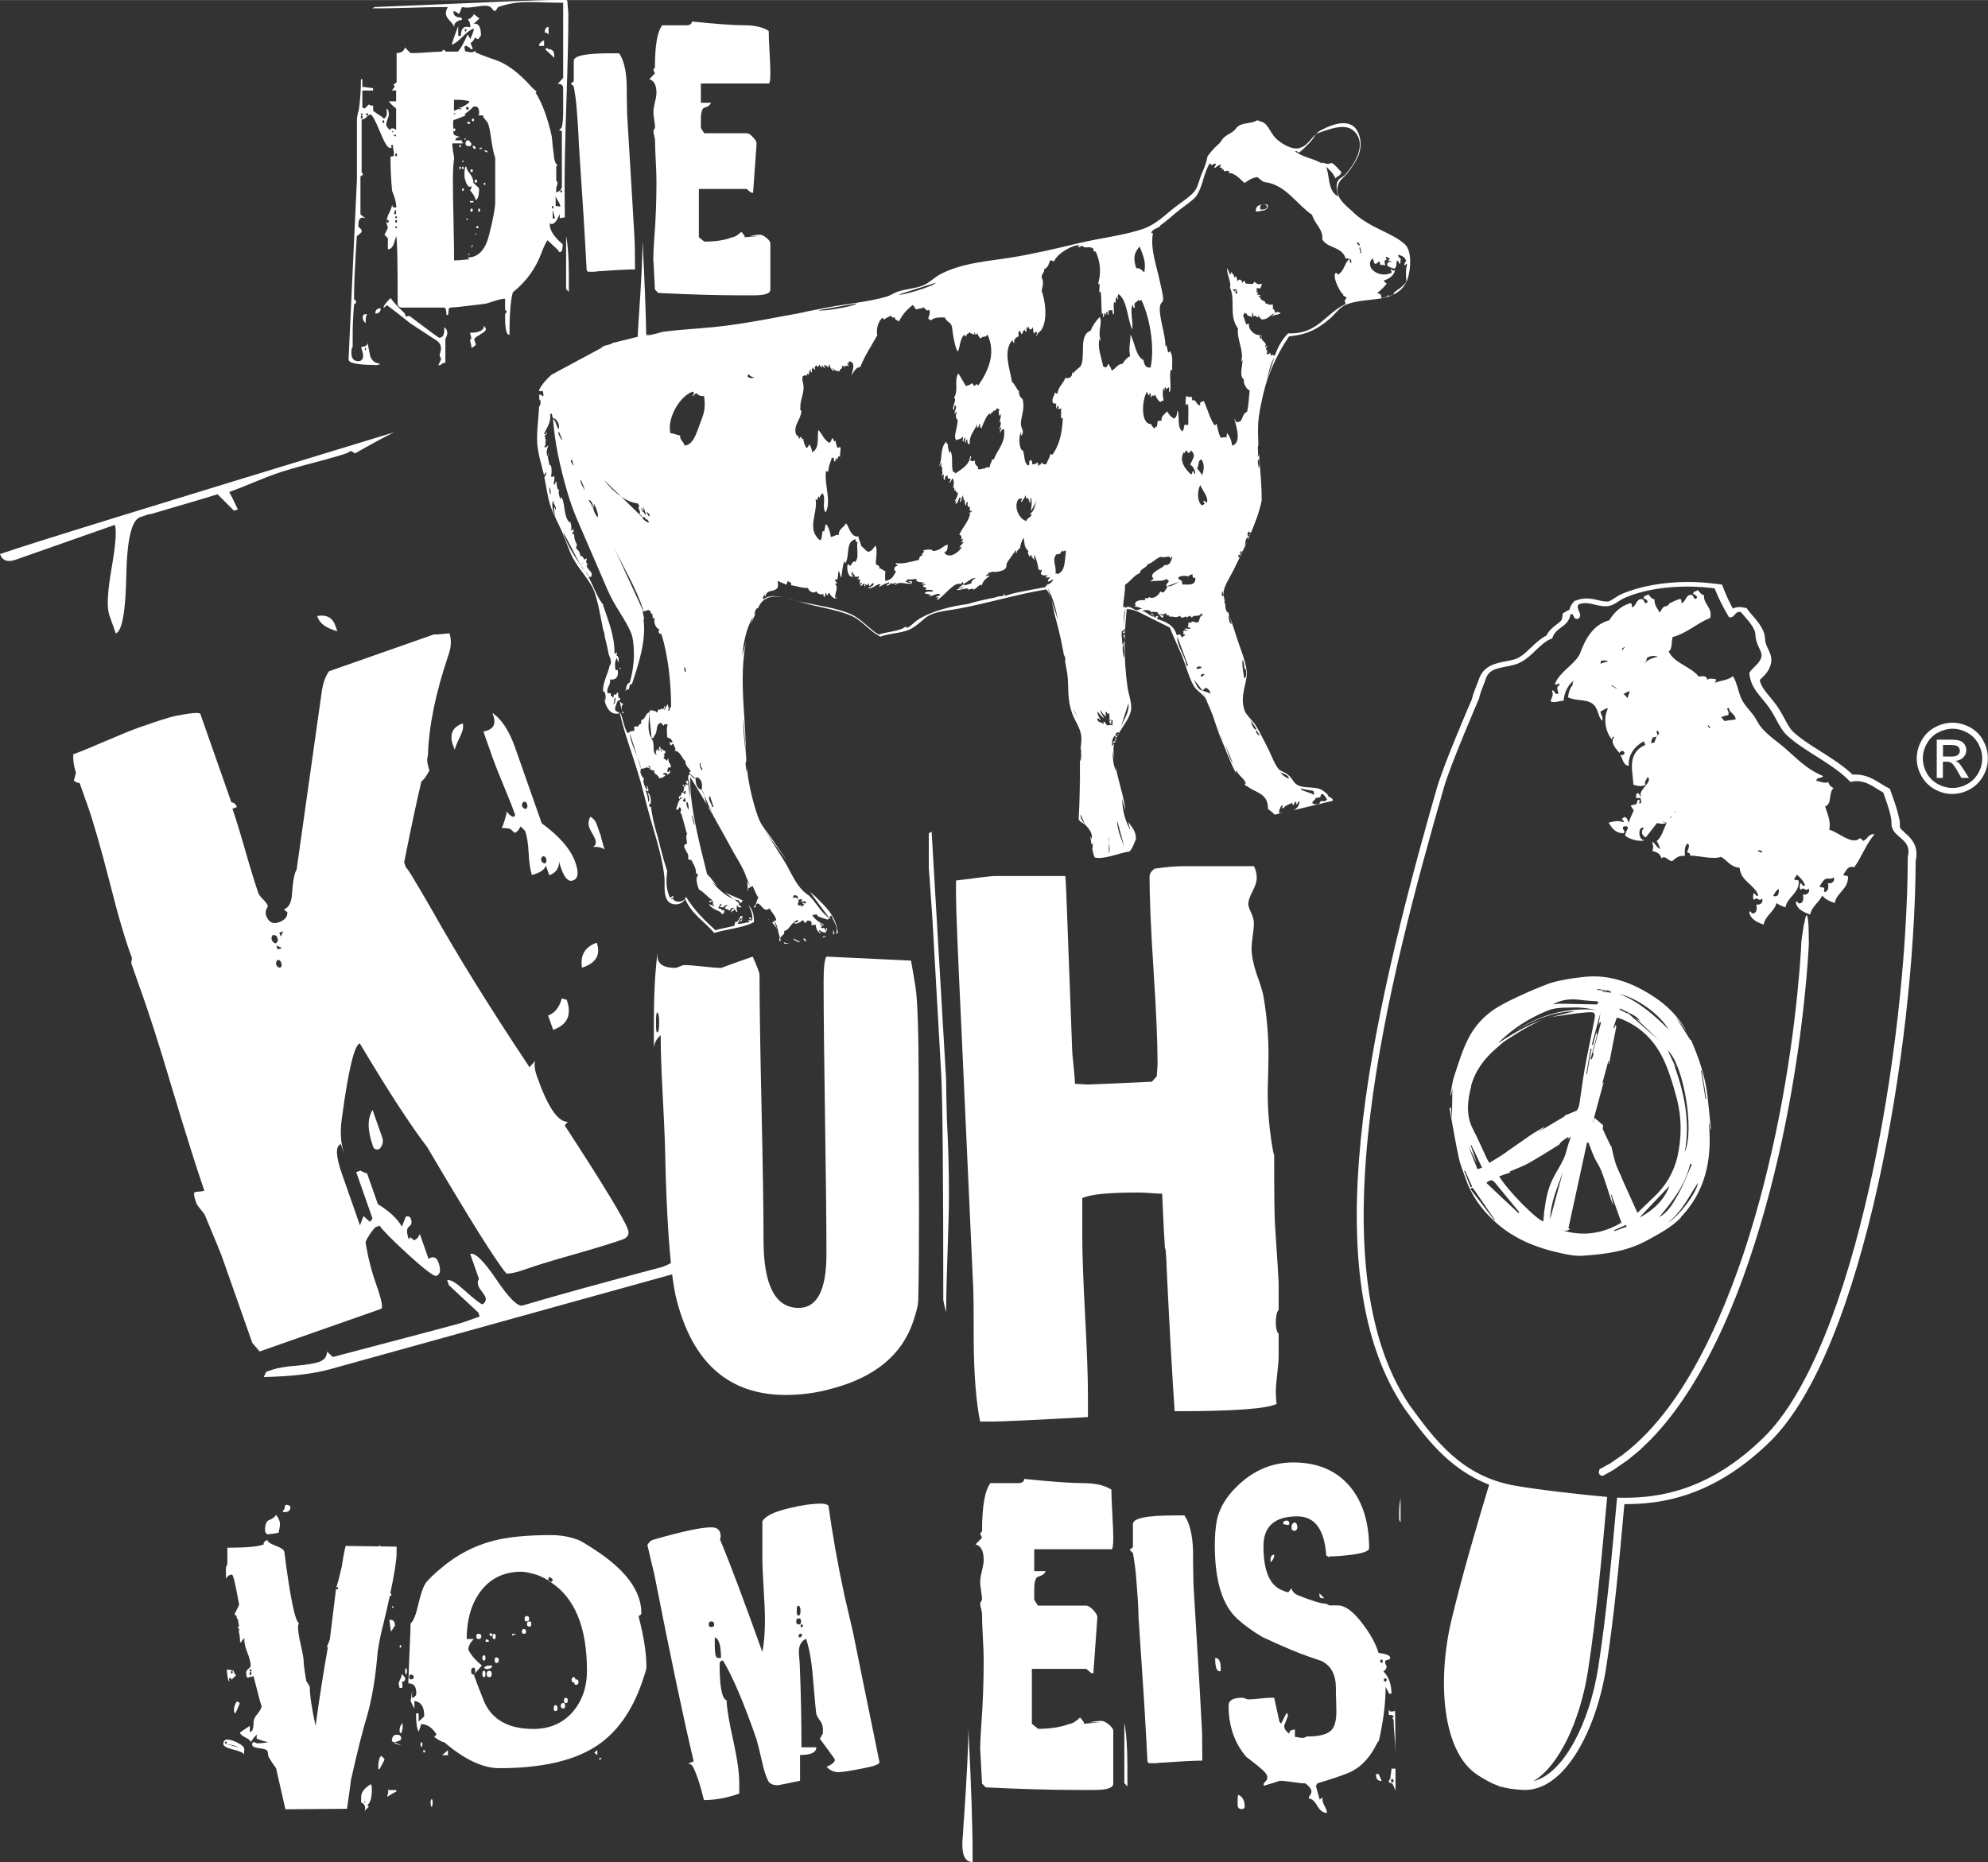<svg xmlns="http://www.w3.org/2000/svg" id="uuid-a1b858a0-5b48-4634-8232-0024c0f51a17" width="59.54mm" height="55.78mm" viewBox="0 0 168.77 158.1"><rect x="0" y="0" width="168.77" height="158.1" fill="#333333" stroke="none"/><g id="uuid-26e30dd7-6c7f-4312-ab9c-c45299c132fc"><path d="M33.05,137.53l.14,1.01c.15-.23.26-.4.34-.51,0-.32-.12-.49-.36-.49l-.12-.02Z" style="fill:#fff; fill-rule:evenodd;"></path><path d="M24.65,127.99v-.08c-.08-.09-.2-.14-.37-.14-.07.01-.1.09-.11.22s-.06.23-.17.28c0,.08.05.12.14.12.34,0,.51-.13.51-.4Z" style="fill:#fff; fill-rule:evenodd;"></path><path d="M34.12,142.16l-.02-.02c0,.13-.04.29-.13.46-.09.17-.13.31-.13.42,0-.08.03.02.08.3h.12c.08,0,.12-.04.13-.11,0-.07-.02-.21-.03-.43.18,0,.26-.09.26-.26v-.04c-.08-.13-.16-.23-.22-.28l-.06-.02Z" style="fill:#fff; fill-rule:evenodd;"></path><path d="M34.18,143.18s0,.02,0,.03c0,.07,0,.06,0-.03Z" style="fill:#fff; fill-rule:evenodd;"></path><path d="M34.06,147.17c.08-.17.12-.36.12-.57v-.3c-.17.15-.26.36-.26.65,0,.12.05.2.14.22Z" style="fill:#fff; fill-rule:evenodd;"></path><path d="M32.97,152.13l-.1.42h.04c.27-.19.51-.33.73-.42v-.14h-.73l.06.14Z" style="fill:#fff; fill-rule:evenodd;"></path><path d="M33.41,147.94c.07.08.3.17.69.26-.27-.12-.48-.21-.63-.28l-.06.02Z" style="fill:#fff; fill-rule:evenodd;"></path><path d="M34.06,147.61c0-.22-.13-.32-.38-.32-.27,0-.41.19-.41.57.07.01.13.03.2.06.39-.07.59-.17.59-.3Z" style="fill:#fff; fill-rule:evenodd;"></path><path d="M19.83,141.86c-.2-.07-.39-.1-.57-.1,0,.28.05.61.14.97h.12c-.05-.03-.08-.07-.08-.14,0-.05.03-.09.08-.12.08,0,.12.03.12.1v.06l.41-.39-.14-.14-.08-.24ZM19.68,142.1c-.05-.01-.08-.05-.08-.12,0-.05.03-.09.08-.12.05.01.08.05.08.12,0,.05-.03.09-.08.12Z" style="fill:#fff; fill-rule:evenodd;"></path><path d="M31.49,151.48c-.55.34-.83.7-.83,1.07v.49c.23.09.34.26.34.51,0,.08-.02.16-.06.22l.37-.37-.12-.14c.26-.17.38-.65.38-1.42,0-.12-.03-.24-.08-.36ZM30.94,153.04v-.14l.1.14h-.1Z" style="fill:#fff; fill-rule:evenodd;"></path><path d="M19.99,145.47c.2-.42.32-.71.36-.87-.09-.08-.18-.12-.26-.12-.15.23-.22.45-.22.65v.2c.03.08.07.13.12.14Z" style="fill:#fff; fill-rule:evenodd;"></path><path d="M32.1,150.21h.12c.11-.18.24-.43.41-.77v-.1l-.26-.26c-.18.11-.26.49-.26,1.13Z" style="fill:#fff; fill-rule:evenodd;"></path><path d="M20.18,147.97c-.37-.18-.67-.27-.88-.27-.23,0-.34.13-.34.38,0,.18.29.33.87.48.58.14.87.29.87.44,0-.04,0-.11.02-.22.01-.11.02-.19.02-.24,0-.19-.19-.38-.56-.56ZM19.18,148.08l-.1-.1c0-.05.03-.09.1-.12.05.03.08.07.08.12-.01.04-.04.07-.08.1ZM20.17,148.34s-.21-.05-.51-.14l-.3-.08s-.07-.03-.08-.04h.02s.21.04.55.12c.17.05.3.1.36.14h-.04Z" style="fill:#fff; fill-rule:evenodd;"></path><path d="M27.7,139.88s.03,0,.04-.02h-.04v.02Z" style="fill:#fff; fill-rule:evenodd;"></path><path d="M33.09,135.5h.08l.08-.06c-.02-.06-.06-.12-.11-.18.35-1.66.53-2.81.53-3.43v-.51l-1.38-.02s0-.05-.01-.08c-.01-.01-.03-.02-.04-.02-.03,0-.04.04-.05.1l-2.78-.04s0-.03-.02-.04c-.07,0-.19.59-.37,1.78-.19.82-.35,1.44-.49,1.84.01-.04.04-.07.08-.1.07.03.1.07.1.14-.03.04-.06.07-.1.08l-.08-.08c-.2,1.61-.38,3.05-.53,4.33-.12.32-.21.53-.26.63h.1c-.38,2.13-.73,4.37-1.05,6.7-.32-1.47-.49-2.58-.49-3.32-.13-.24-.24-.41-.3-.49-.15-.89-.22-1.45-.22-1.67s-.08-.68-.24-1.38c-.16-.7-.24-1.2-.24-1.51,0-.16.03-.28.1-.34-.34-.11-.76-2.13-1.26-6.06-.03-.18-.27-.35-.74-.53-.47-.17-.7-.34-.7-.49-.22.09-.32.2-.32.32,0,.03.01.04.04.04-.38.2-1.42.3-3.12.3v1.44c-.08.08-.12.2-.12.34v.87c.11-.24.28-.36.51-.36.08,0,.2.41.36,1.22l.2,1.05.04.22s0,.06.02.06l-.41.83c.12.04.19.12.2.24.01.12.05.17.1.16.04.27.07.47.1.59-.04.04-.09.07-.14.08.09.07.14.14.14.22l-.02.18c.07.28.1.58.1.89h.1c.01-.08.11-.2.28-.36-.05.26.01.63.2,1.13.22.55.32.95.32,1.19,0,.11-.06.21-.19.29-.13.09-.19.21-.19.35,0,.27.05.41.16.41.03-.01.05-.02.08-.02l.1-.12v.1l.28-.1c.46,1.82.69,2.66.69,2.51,0,.19-.12.42-.34.69-.23.27-.34.5-.34.69,0,.58-.11.86-.32.85v-.51c-.5.32-.78.51-.83.57,0,.12.15.26.45.41s.45.28.47.4c.15-.27.32-.49.53-.65-.05.11-.06.23-.02.37.42.15.74.24.97.28-.34.07-.66.1-.95.1-.04,0-.09-.02-.14-.05s-.1-.05-.14-.05c-.09,0-.14.07-.14.22s.21.25.62.3c.41.05.63.13.67.22.03.09.06.26.09.49.24.41.46.74.65.99l.79,3.48,5.23-.04c.16-1.11.28-1.93.34-2.47.55-2.44,1.01-4.27,1.38-5.47.42-1.49.72-3.31.89-5.47.16-.96.31-1.68.45-2.17.23-.96.43-1.81.59-2.57ZM21.34,142.08v.04c0,.07-.03.11-.08.12-.05-.04-.08-.09-.08-.14,0-.07.03-.12.08-.16l-.08-.08c0-.07.03-.11.08-.14.07.04.1.09.1.14l-.1.08c.05.01.08.06.08.14Z" style="fill:#fff; fill-rule:evenodd;"></path><path d="M23.65,130.14c.08-.35.12-.58.12-.69,0-.3-.12-.57-.34-.83-.08.18-.28.32-.59.45-.23.08-.34.37-.34.87,0,.15.07.26.2.34.49-.05.8-.1.95-.14Z" style="fill:#fff; fill-rule:evenodd;"></path><path d="M33.33,136.35s-.04.07-.04.14l.04.04.08-.04c-.01-.07-.04-.12-.08-.14Z" style="fill:#fff; fill-rule:evenodd;"></path><polygon points="38.03 149.03 38.03 148.6 37.53 149.03 38.03 149.03" style="fill:#fff; fill-rule:evenodd;"></polygon><path d="M44.98,137.67h-.04c-.13,0-.2.07-.2.2v.04c0,.14.07.2.22.2.09,0,.14-.06.14-.18v-.06c0-.13-.04-.2-.12-.2Z" style="fill:#fff; fill-rule:evenodd;"></path><path d="M41.09,141.6c.05.05.11.09.18.12.34,0,.51-.1.51-.3h-.28c-.19,0-.32.06-.41.18Z" style="fill:#fff; fill-rule:evenodd;"></path><path d="M43.44,138.9l.38-.18h-.32c0,.07-.02.13-.06.18Z" style="fill:#fff; fill-rule:evenodd;"></path><path d="M44.51,138.32h-.04c-.11,0-.16.07-.16.2v.04c0,.11.05.16.16.16h.04c.09,0,.14-.05.14-.16v-.04c0-.13-.05-.2-.14-.2Z" style="fill:#fff; fill-rule:evenodd;"></path><path d="M42.12,140.73c-.08,0-.12.06-.12.18v.06c0,.15.04.22.12.22h.04c.12,0,.18-.07.18-.22v-.06c0-.12-.07-.18-.22-.18Z" style="fill:#fff; fill-rule:evenodd;"></path><path d="M41.66,138.68s-.08.01-.12.04c.04.09.08.17.12.22.08,0,.12-.06.12-.18v-.04s-.04-.04-.12-.04Z" style="fill:#fff; fill-rule:evenodd;"></path><path d="M42.08,138.97v-.06c0-.12-.04-.18-.12-.18h-.02c-.08,0-.12.06-.12.18v.06c0,.13.04.2.12.2h.02c.08,0,.12-.07.12-.2Z" style="fill:#fff; fill-rule:evenodd;"></path><path d="M44.92,137.47v-.04c0-.15-.07-.22-.22-.22-.11,0-.16.07-.16.22v.06c0,.12.05.18.14.18h.04c.13,0,.2-.07.2-.2Z" style="fill:#fff; fill-rule:evenodd;"></path><path d="M54.23,137.2c.15-.07.22-.14.22-.22,0-1.9-1.34-3.71-4.01-5.43-.7-.46-1.14-.72-1.32-.79-.73-.28-1.51-.42-2.35-.42-2.02,0-3.67.16-4.92.49-1.61.42-3.08,1.19-4.42,2.33-.61.51-1.02.91-1.25,1.2-.22.28-.44.89-.66,1.82-.19.88-.41,1.44-.67,1.68,0,.2,0,.5-.02.89l-.12,2.88-.02.65v.18l-.02.06v.41c.45-.01.67.26.67.81,0,.05,0,.12-.02.18-.09.13-.21.22-.34.24v-.61c-.04.39-.08.68-.12.87.07.18.18.39.32.65v-.65c.55.08.83.48.83,1.2v.12c-.26.23-.41.37-.47.43v-.69h-.22c0,.77.07,1.29.22,1.56.09-.28.17-.5.22-.65.5,0,.93.29,1.3.87l-.2.22c.32.24.61.4.87.46,1.71,1.46,3.27,2.19,4.66,2.19,3.44,0,6.12-.58,8.02-1.74,1.85-1.13,3.22-3,4.11-5.59.24-.7.36-1.1.36-1.19,0-1.01-.15-2.17-.45-3.48-.09-.39-.17-.7-.22-.91ZM35.12,142.43c0,.11-.08.16-.24.16-.09,0-.14-.05-.14-.14v-.06c0-.12.04-.19.12-.2h.04c.15,0,.22.07.22.2v.04ZM48.62,145.36c-.85.96-1.96,1.44-3.34,1.44-2.07,0-3.45-.75-4.15-2.25-.42-1.04-.72-1.83-.91-2.37-.15,0-.22-.08-.22-.24v-.08c0-.17.07-.26.22-.26.08,0,.12.09.12.26v.2l.57-.65c-.54-.43-.92-.88-1.15-1.34,0-.31.16-.61.47-.91h-.61c0-1.59.37-2.91,1.11-3.95.84-1.17,2.02-1.76,3.54-1.76.24,0,.61.07,1.09.2.35.09.76.28,1.21.55l-.02-.02v-.06c0-.13.04-.2.12-.2h.04c.11.07.18.13.2.2v.04c0,.1-.06.15-.18.16,2.07,1.34,3.1,3.85,3.1,7.53,0,1.41-.41,2.57-1.21,3.5Z" style="fill:#fff; fill-rule:evenodd;"></path><path d="M34.08,139.81c-.01-.05-.04-.1-.08-.14-.05.03-.08.07-.08.14l.04.08.08-.02.04-.06Z" style="fill:#fff; fill-rule:evenodd;"></path><path d="M47.83,145.06c.09,0,.14-.07.14-.2v-.06c0-.13-.04-.2-.12-.2h-.04c-.13,0-.2.07-.2.2v.06c0,.14.07.2.22.2Z" style="fill:#fff; fill-rule:evenodd;"></path><path d="M48,144.6h.04c.11,0,.16-.06.16-.18v-.06c0-.13-.06-.2-.18-.2-.09,0-.14.07-.14.2v.06c0,.12.04.18.12.18Z" style="fill:#fff; fill-rule:evenodd;"></path><path d="M47.15,144.78c-.09,0-.14.09-.14.26v.06c0,.12.05.18.14.18.12,0,.18-.06.18-.18v-.06c0-.17-.06-.26-.18-.26Z" style="fill:#fff; fill-rule:evenodd;"></path><path d="M48.71,142.85h.04c0,.13.04.2.12.2h.04c.13,0,.2-.07.2-.2v-.06c0-.13-.07-.2-.22-.2-.01,0-.03,0-.04.02-.01-.13-.05-.2-.12-.2h-.04c-.11,0-.16.07-.16.2v.06c0,.12.06.18.18.18Z" style="fill:#fff; fill-rule:evenodd;"></path><path d="M35.74,147.92s-.04.1-.04.18v.04c0,.08.03.15.08.2.05-.05.08-.12.08-.18v-.12c0-.05-.04-.09-.12-.12Z" style="fill:#fff; fill-rule:evenodd;"></path><path d="M41.54,141.86c-.15,0-.22.09-.22.28,0,.18.07.26.22.26.13,0,.2-.07.2-.22v-.08c0-.16-.07-.24-.2-.24Z" style="fill:#fff; fill-rule:evenodd;"></path><path d="M34.39,141.9c0,.14.03.23.08.28.05-.08.08-.17.08-.28s-.03-.21-.08-.3c-.05.07-.08.17-.08.3Z" style="fill:#fff; fill-rule:evenodd;"></path><path d="M40.34,142.06l-.12.12c.05,0,.09-.04.12-.12Z" style="fill:#fff; fill-rule:evenodd;"></path><path d="M40.62,138.72c-.12,0-.18.06-.18.18v.06c0,.13.05.2.14.2h.06c.15,0,.22-.07.22-.2v-.04c0-.13-.08-.2-.24-.2Z" style="fill:#fff; fill-rule:evenodd;"></path><path d="M35.93,148.65v.04c0,.08.03.12.1.12.03-.04.05-.09.08-.16-.05-.03-.1-.05-.14-.06l-.04.06Z" style="fill:#fff; fill-rule:evenodd;"></path><polygon points="50.71 149.03 50.71 148.6 50.45 148.81 50.71 149.03" style="fill:#fff; fill-rule:evenodd;"></polygon><path d="M36.55,153.08c.01.16.04.28.08.34.05,0,.09-.11.1-.34,0-.18-.03-.29-.08-.34-.07.07-.1.18-.1.34Z" style="fill:#fff; fill-rule:evenodd;"></path><polygon points="50.89 149.48 51.07 149.25 50.89 149.25 50.89 149.48" style="fill:#fff; fill-rule:evenodd;"></polygon><path d="M46.7,134.33h.04l-.16-.12c.01.08.05.12.12.12Z" style="fill:#fff; fill-rule:evenodd;"></path><path d="M41.07,140.99h.04c.07,0,.1-.07.1-.2v-.04c0-.13-.03-.2-.1-.2h-.04c-.08,0-.12.07-.12.2v.04c0,.13.04.2.12.2Z" style="fill:#fff; fill-rule:evenodd;"></path><path d="M41.54,139.35c-.07-.08-.16-.14-.26-.18-.03.04-.05.09-.06.16v.04l.06.04c.11,0,.2-.02.26-.06Z" style="fill:#fff; fill-rule:evenodd;"></path><path d="M41.09,141.86c-.09,0-.14.08-.14.24v.08c0,.15.05.22.14.22.08,0,.12-.07.12-.22v-.08c0-.16-.04-.24-.12-.24Z" style="fill:#fff; fill-rule:evenodd;"></path><path d="M71.67,135.38c-.57-2.65-1.01-5.17-1.34-7.55-.15-.11-.34-.16-.59-.16-.78,0-1.69.13-2.73.38-1.28.3-2.05.67-2.29,1.13v3.1c0,.58.04,1.45.11,2.6s.11,2.02.11,2.6c0,1.09-.07,2.03-.22,2.79-1.53-4.29-2.73-7.49-3.6-9.58.04-.08.06-.16.06-.24,0-.51-.26-.77-.79-.77-.86,0-2.5.35-4.92,1.05-.2.05-.37.2-.51.45.19.84.38,1.64.57,2.41,1.4,7.12,2.52,12.44,3.36,15.96l-.51.2c.2-.03.36.09.49.34.31.65.61,1.57.89,2.75.95,0,1.94-.18,3-.55v-.87c0-.84-.16-2.02-.49-3.54-.37-1.62-.56-2.79-.59-3.52-.39-.12-.59-1.14-.59-3.06,0-.19.09-.3.28-.32.84,1.39,1.78,3.61,2.84,6.66.09.28.24.88.45,1.8.16.76.34,1.34.55,1.76.13.26.41.38.83.38.05,0,.68-.13,1.88-.38v-2.19c.92,0,1.38-.21,1.38-.65h-1.26c0-2.35-.05-4.64-.14-6.87,0-.11-.01-.32-.04-.63-.03-.26-.04-.46-.04-.61,0-.54.2-.91.61-1.11.28.84.47,1.9.57,3.18.17,2.05.28,3.12.3,3.2.03.13.14.34.34.61.15.2.22.43.22.69v.36l-.26.45c.85,1.15,1.28,1.74,1.28,1.78,0,.2-.24.4-.71.61.3.3.63.45.99.45s1.15-.13,2.39-.38c.77-.16,1.14-.32,1.11-.49-1-4.86-1.74-8.51-2.23-10.94-.34-1.47-.59-2.57-.77-3.3ZM60.39,138.15c-.15,0-.22-.06-.22-.18v-.06c0-.16.07-.24.22-.24.16,0,.24.09.24.26,0,.15-.08.22-.24.22ZM60.94,140.77c-.18,0-.26-.35-.26-1.05v-.69c.35.09.53.68.53,1.74h-.26ZM67.64,136.74c0-.27.04-.4.12-.4.13,0,.2.14.2.42s-.06.41-.18.41c-.09,0-.14-.1-.14-.3v-.12ZM67.6,137.71v-.08c0-.15.07-.22.22-.22.12,0,.18.07.18.22v.08c0,.15-.06.22-.18.22-.15,0-.22-.07-.22-.22ZM67.86,139.03h-.04s-.02-.05-.02-.06v-.04c0-.15.07-.22.2-.22l.06.02s.02.07.02.08c0,.15-.08.22-.22.22ZM68.17,138.07s-.05.07-.12.08l-.04.04s-.04-.05-.04-.1v-.04c0-.05.01-.1.04-.14l.04.02c.07,0,.11.04.12.12v.02Z" style="fill:#fff; fill-rule:evenodd;"></path><path d="M81.82,154.54l-.08,1.38-.04.42v.3c0,.39.05.71.14.95.15.34.39.51.73.51v-.49c0-2.48-.12-6.09-.36-10.81,0,1.44-.13,4.02-.38,7.74Z" style="fill:#fff; fill-rule:evenodd;"></path><path d="M94.35,131.55c.11,0,.16-.32.16-.97,0-.46-.03-1.14-.08-2.06s-.08-1.59-.08-2.04c-.55-.36-1.34-.55-2.35-.55s-2.7-.12-5.06-.36c.01.24-.17.36-.55.36h-2.31c-.47.61-.71,1.96-.71,4.07l-.16.22.16.34-.55.57c.46.12.69.56.69,1.32,0,.22-.05.53-.15.93-.1.41-.15.72-.15.93,0,.18.03.43.08.76.05.33.08.58.08.76-.08.13-.14.24-.16.3,0,.11.03.26.08.47.05.2.08.35.08.45,0,.45.02,1.1.07,1.97.05.87.07,1.52.07,1.96,0,1.89-.07,3.71-.2,5.45-.07.97-.1,1.67-.1,2.09,0-.13.05.84.16,2.92l.32.32c3.02.15,5.62.22,7.8.22h1.46c1.04,0,1.56-.18,1.56-.55v-4.46c0-.16-.12-.34-.38-.55s-.46-.3-.64-.3c-.28,0-.61.04-.99.12h.93l-1.44.12.04-.1c-.12-.19-.24-.33-.34-.43-.38.35-.67.53-.87.53-.72.28-1.61.43-2.69.43l-.53-.43v-4.66h4.62s.14.11.28.24c.08.09.19.14.32.14,0-.04.11-1.62.34-4.74.01-.16-.1-.37-.34-.63-.24-.26-.45-.38-.61-.38h-4.09c-.15-.21-.26-.38-.32-.51v-.83c0-.7.12-1.08.36-1.13.32-.08.53-.24.61-.46h-.97v-1.86h6.54Z" style="fill:#fff; fill-rule:evenodd;"></path><path d="M95.45,151.4l.26.28v-1.7c0-1.61-.09-2.84-.26-3.69v5.1Z" style="fill:#fff; fill-rule:evenodd;"></path><path d="M101.83,143.08c-.23-3.79-.4-6.63-.51-8.51-.03-1.32-.04-2.32-.04-2.98-.05-1.34-.3-2.31-.73-2.92h-.87c-2.34,0-3.5.24-3.5.73v1.96l-.28.24.28.26c.14.8.22,1.44.26,1.92.13,1.59.21,2.79.22,3.6l.47,7.11c.13,2.23.23,3.9.28,5,.01.15.08.22.2.22h.38c.19-.01.32-.02.41-.02h-.08l.12-.02.47-.02c1.51-.11,2.57-.16,3.16-.16l-.02-2.37c0-.12-.08-1.48-.22-4.07Z" style="fill:#fff; fill-rule:evenodd;"></path><path d="M108.93,129.31v.04l.02.06c.19.04.32.07.41.08l.1-.08c0-.2-.07-.3-.22-.3-.19,0-.29.07-.3.2Z" style="fill:#fff; fill-rule:evenodd;"></path><path d="M107.86,132.46v.2c.22-.2.32-.42.32-.65-.22,0-.32.15-.32.45Z" style="fill:#fff; fill-rule:evenodd;"></path><path d="M118.08,150.6c-.03.2-.05.34-.05.44l-.06.04-.06.14v.12c.13.04.24.08.3.1.13.27.22.47.26.61v-1.88h-.34c0,.09-.02.24-.05.44ZM118.31,151.2v.04c-.01.05-.05.09-.1.1-.08,0-.12-.03-.12-.1v-.04c0-.11.04-.16.12-.16.05.04.09.09.1.16Z" style="fill:#fff; fill-rule:evenodd;"></path><path d="M109.64,129.69c0,.19.08.28.24.28.05,0,.1,0,.14-.02.08-.09.12-.18.12-.26,0-.23-.07-.37-.2-.43-.2.04-.3.18-.3.43Z" style="fill:#fff; fill-rule:evenodd;"></path><path d="M105.17,152.41s-.03,0-.06-.02c-.03.11-.04.24-.04.38v.49c0,.23.12.34.34.34.17,0,.26-.07.26-.2,0-.5-.17-.83-.51-.99Z" style="fill:#fff; fill-rule:evenodd;"></path><path d="M103.16,140.77c0,.78.13,1.16.41,1.13h.06v-.3c0-.55-.16-.83-.47-.83Z" style="fill:#fff; fill-rule:evenodd;"></path><path d="M118.78,128.92c0,.12.04.24.12.34v-2.04c-.08.36-.12.76-.12,1.17v.53Z" style="fill:#fff; fill-rule:evenodd;"></path><path d="M118.13,143.83c0-.82-.23-1.46-.69-1.92.19-.12.28-.26.28-.4,0-.03-.02-.08-.06-.15-.04-.07-.06-.12-.06-.15v-.2s.13-.06.28-.1c.09-.01.14-.07.14-.16,0-.19-.33-.32-.99-.41-.22-.74-.66-1.56-1.34-2.45-.77-1.04-1.47-1.57-2.11-1.58h-.73l-.26-.14c-.41,0-1.2-.24-2.37-.71-.31-.12-.51-.32-.59-.61-.15.23-.24.34-.28.34-.09,0-.29-.07-.59-.2-1-.45-1.5-1.68-1.5-3.71,0-1.69.96-2.53,2.88-2.53,1.48,0,2.3,1.11,2.45,3.32l.04.04.14.04v.04l.04.06.04-.1c.53,0,1.16-.05,1.88-.14,1-.13,1.5-.32,1.5-.55,0-2.15-.52-3.87-1.56-5.16-1.15-1.42-2.77-2.13-4.88-2.13-1.98,0-3.71.82-5.18,2.45-.69.78-1.12,1.59-1.3,2.43-.12.63-.18,1.35-.18,2.15,0,3.01.64,5.1,1.92,6.26.58.53,1.29,1.04,2.13,1.54,1.74.81,3.07,1.37,3.99,1.68.46.16.81.28,1.05.36.8.42,1.19,1.18,1.19,2.29,0,.28,0,.64.02,1.08.01.44.02.74.02.9,0,.77-.14,1.3-.43,1.6-.34.35-1.01.53-2.03.53v-.04c-.15.11-.29.16-.42.16-.08,0-.19-.01-.32-.04-.13-.03-.24-.04-.32-.04v-.63c-.13,0-.25.03-.34.08-.09.05-.14.15-.14.28-.28-.22-.42-.42-.42-.61v-.12c.16-.38.27-.67.32-.87l-.12-.18-.47.91-.14-.14-.45-2.05h-.24c-.22,0-.54.02-.98.07-.44.05-.77.07-.98.07-.05,0-.14-.02-.25-.07-.11-.05-.21-.07-.27-.07-.77,0-1.15.22-1.15.67,0,1.73.5,3.18,1.5,4.35.03.01.36.28,1.01.79.51.41.77.7.77.89v.18c-.05.12-.16.26-.3.4v.2c.93-.28,1.38-.43,1.36-.43.24,0,.61.04,1.09.11s.85.11,1.09.11c.34.26.51.49.51.69,0,.11-.04.21-.11.3-.07.1-.11.2-.11.3.24,0,.48.2.71.61.23.4.51.61.83.61,0-.15-.06-.34-.19-.57-.13-.23-.19-.41-.19-.55,0-.07.01-.13.04-.2l-.28.18-.32-1.17c.07-.08.11-.15.12-.2,1.57-.47,2.56-.82,2.98-1.05.84-.45,1.53-1.21,2.07-2.31.04-.09.1-.18.18-.26.38-1.66.57-3.19.57-4.58l.3.59h.22ZM117.38,141.05c0,.09-.03.14-.08.14-.08,0-.12-.05-.12-.14v-.04c0-.07.04-.1.12-.1.05,0,.08.03.08.1v.04ZM117.72,142.65c0,.08-.04.12-.12.12s-.12-.04-.12-.12v-.02c0-.08.04-.12.12-.12h.02c.07,0,.1.04.1.12v.02Z" style="fill:#fff; fill-rule:evenodd;"></path><path d="M112.3,135.7h.12l-.41-.42v.16c0,.18.09.26.28.26Z" style="fill:#fff; fill-rule:evenodd;"></path><path d="M116.81,150.63c0,.39.15.59.45.59h.04l-.26-.59h-.22Z" style="fill:#fff; fill-rule:evenodd;"></path><path d="M118.43,145.28c-.2.03-.34.04-.41.04-.05-.07-.09-.12-.12-.16v.45c.27,0,.41.04.41.12l-.1.16s.06.09.1.14c0,.32.03.8.08,1.42s.08,1.08.08,1.38l-.04-4.27v.73Z" style="fill:#fff; fill-rule:evenodd;"></path><path d="M38.47,63.29l.13.37c.04-.19.2-.58.48-1.17.22-.46.29-.82.2-1.07-.88.31-1.15.93-.82,1.87Z" style="fill:#fff; fill-rule:evenodd;"></path><path d="M9.47,48.26c-.35,2-.41,3.31-.2,3.93l.56,1.59c.53-.19.83-1.81.89-4.89.06-3.07.45-4.73,1.17-4.98l.61-.21c.16-.05.24-.07.25-.04l4.58-1.35,1.14-.35,1.39,1.4.33-.11c-.3-.66-.55-1.16-.73-1.48.44-.15,1.09-.41,1.96-.77.87-.36,1.53-.62,1.96-.77.72-.25,1.77-.56,3.15-.92,1.38-.36,2.38-.65,3.01-.87l.08-.08.19-.07.33.2c1.46-.83,2.57-1.43,3.31-1.79C13.33,42.83,2.18,46.27,0,47.04c.2.56.64.72,1.33.48l8.42-2.96c.16.47.07,1.7-.28,3.7Z" style="fill:#fff; fill-rule:evenodd;"></path><path d="M51.02,71.02l-.36-1.03c-.1-.28-.28-.5-.54-.65-.17.31-.2.62-.09.93.03.09.11.25.24.47.13.22.21.39.26.51.11.31.05.53-.19.65.45-.02.78.06.98.23-.35-1.21-.45-1.58-.28-1.11Z" style="fill:#fff; fill-rule:evenodd;"></path><path d="M48.65,74.75c.44-.15.5-.67.19-1.54-.38-1.09-1.33-2.2-2.85-3.31l-2.24-6.37c-.51-1.47-1.16-2.47-1.95-3l.08.23c.26.75-.02,1.2-.84,1.35l.77,2.2c.19.53.51,1.35.97,2.45.46,1.1.78,1.92.96,2.45l-.15.16c-.28-.11-.46-.27-.54-.49-.16.65-.31,1.12-.45,1.42.28,0,.52.03.71.07l.38.34c.22-.08.38-.26.49-.54.24.19.38.34.42.43.14.41.24,1.02.28,1.85.04.83.14,1.44.28,1.85l.42-.15c.37-.13.63-.34.77-.64l.28.8c.56-.2.84-.59.84-1.19.02.17.08.38.17.62.29.81.62,1.15.99,1.02ZM44.67,68.68c-.18,0-.29-.09-.35-.25-.04-.12,0-.25.14-.36.13-.01.23.04.27.17l.03.09c.04.12.01.24-.09.35ZM46.3,73.31c-.18,0-.29-.09-.35-.25-.04-.12,0-.25.13-.36.13-.01.23.04.27.17l.03.09c.04.13.01.24-.09.35Z" style="fill:#fff; fill-rule:evenodd;"></path><path d="M22.01,114.76l10.34-3.63c.19-.07.05-.75-.41-2.07-.42-1.18-.72-2.39-.91-3.62.22-.46.5-.88.83-1.24l.37-.13c.29.42,1.12,1.26,2.48,2.5,1.36,1.24,2.14,1.82,2.33,1.76.34-.12.41-.49.19-1.12-.16-.47-.45-.58-.85-.33l-.74-2.11c-.11.29-.28.46-.49.54l-.3-.26-.15.16c-.2-.56-.19-.91.02-1.06.21-.14.27-.36.17-.64-.08-.22-.23-.29-.44-.21l-.33.85c-.38-.67-1.06-1.31-2.04-1.91l-.92-2.62c-.15-.02-.33-.09-.55-.23l-.37.13,1.38,3.93c-.04.08-.11.18-.22.29-.11-.1-.29-.27-.54-.49l-.3.79-1.51-4.31c-.55-1.56-.59-2.42-.12-2.59l.31.89c-.32-.9-.39-1.95-.21-3.13.54-4.05,1.05-6.15,1.51-6.32,2.4,4.03,4.31,6.97,5.73,8.82,3.57,6.07,5.81,9.65,6.72,10.73.36.02.89-.1,1.61-.36.9-.32,2.27-.74,4.11-1.26,1.83-.52,3.2-.94,4.11-1.26.47-.16.63-.45.49-.86-.31-.87-2.1-3.82-5.37-8.84l.26-.3c-.84.01-1.7-1.26-2.6-3.82-.22-.62-.27-1.08-.16-1.36l-.49.54c-3.42-5.14-6.17-9.58-8.25-13.3-1.6-2.77-2.33-3.95-2.19-3.54l-.2-.56c.61-3.05,1.1-5.35,1.47-6.88.18-.1.4-.4.68-.92-.2-.56-.24-.98-.13-1.27.07-2.48.65-5.29,1.71-8.44.27-.73.31-1.37.11-1.93-.85.09-1.27.12-1.28.08l-8.94,3.14c-.33.47-.54,1.1-.64,1.91l-2.11,14.94c-.18.28-.31.92-.38,1.92-.03.82-.26,1.3-.7,1.45l.3.26c0,.39-.24.66-.71.83-.53.19-.89,0-1.09-.56-.09-.25-.04-.51.14-.79l-.03-.09c-.04-.12-.17-.29-.38-.5-.21-.21-.35-.39-.4-.54-.27-.78-.64-1.97-1.1-3.58-.46-1.61-.83-2.8-1.1-3.58l.37-.13c-.05-.23-.2-.37-.46-.42l-2.63-7.49c-.05-.16-.75-.1-2.1.16-.52.11-1.56.44-3.12.99-.62.22-1.56.6-2.81,1.14-1.25.54-2.17.92-2.76,1.13-.03.5.04,1.02.23,1.55l-.18.69c.19.14.35.21.49.2l.71,2.01c.46,1.31,1.08,3.46,1.85,6.45.7,2.8,1.33,4.93,1.88,6.39l-.06.44.64,1.83c.74,2.02,1.68,4.93,2.81,8.74,1.22,4.06,2.14,6.98,2.76,8.76-.09.03-.23.06-.42.07-.19.01-.31.03-.38.05-.13.04-.09.35.11.91.04.12.16.3.34.51.18.22.31.38.38.5.86,2.05,1.33,3.19,1.42,3.44l2.62,7.44.62.73ZM23.8,82.16c-.18,0-.29-.09-.35-.25-.05-.16-.01-.29.12-.41.14-.01.23.06.29.21l.03.09c.05.16.03.27-.09.35ZM24.04,79.08l-.21.44-.12-.33.33-.12ZM23.95,80.48l-.38.13-.12-.33.49.2ZM23.15,79.4c.2-.03.33.03.38.18l.03.09c.07.19.01.33-.17.43-.16-.05-.26-.15-.32-.31-.04-.12-.02-.26.07-.39Z" style="fill:#fff; fill-rule:evenodd;"></path><path d="M26.93,52.3l.03.09c.2.56.76.96,1.68,1.2l-.17-.47c-.24-.69-.76-.96-1.55-.82Z" style="fill:#fff; fill-rule:evenodd;"></path><path d="M31.64,97.29c.1.28.29.37.57.27.28-.31.36-.63.24-.98l-.82-2.34c-.45.72-.44,1.73.02,3.04Z" style="fill:#fff; fill-rule:evenodd;"></path><path d="M47.7,84.76c-.22.78-.61,1.26-1.17,1.46l.43,1.22c1.22-.43,1.6-1.28,1.15-2.56-.15-.02-.28-.06-.41-.12Z" style="fill:#fff; fill-rule:evenodd;"></path><path d="M49.41,82.16l.09-.03c1.12-.39,1.51-1.09,1.16-2.09-1,.35-1.42,1.06-1.25,2.12Z" style="fill:#fff; fill-rule:evenodd;"></path><path d="M77.99,92.13c0-4.38-.09-7.16-.27-8.35-.16-.98-.29-1.72-.38-2.22l-7.18-.34c-.16.23-.24.94-.24,2.12,0,2.58.04,6.44.12,11.58.08,5.14.12,9,.12,11.58,0,3.03-.79,4.55-2.36,4.55-1.98,0-2.98-1.92-2.98-5.75,0-2.51-.06-6.27-.17-11.27-.11-5.01-.17-8.76-.17-11.27,0-.16-.19-.67-.58-1.54-1.48.52-2.37.84-2.67.96-.34,0-.86-.04-1.56-.12-.7-.08-1.23-.12-1.59-.12-.07,0-.19.04-.38.12-.18.08-.3.12-.34.12-1.07,0-1.59-.36-1.54-1.1v-.17c-.21,1.6-.31,3.54-.31,5.82v2.22c.04-.41.24-.76.58-1.06,0,1.09.04,2.58.14,4.45.11,2.19.18,3.67.21,4.45.09,4.51.26,7.99.52,10.45-.17.1-.4.21-.7.32-5.32,1.41-9.29,2.51-11.91,3.29-.43.08-1.17-.67-2.23-2.24-1.06-1.57-1.8-2.29-2.2-2.14l.74,2.11c-.11.18-.13.38-.05.6.04.12.15.29.31.5.16.21.26.36.29.45.09.25,0,.46-.26.62-.2-.07-.71-.47-1.53-1.2-.72-.66-1.21-.94-1.46-.85l.15.42,2.5,2.33.11.33-1.5.53c-.16.06-3.81,1.03-10.97,2.91l-.48-.46c-.02.43-.24.71-.64.86-.44.15-1.11.27-2.01.34-.9.07-1.57.19-2.01.34l-.51.18-.21.44c2.33-.05,4.22-.27,5.65-.67l29.02-8.05c.12.92.25,1.67.4,2.23,1.39,5.34,4.47,8.01,9.24,8.01,1.37,0,2.69-.18,3.97-.55,3.6-.96,5.88-2.84,6.84-5.64.27-.8.42-1.38.44-1.75.05-1.89.07-4.54.07-7.94,0-.02-.01-1.76-.03-5.2v-5.2ZM55.79,87.65c-.07,0-.1-.23-.1-.68v-.21c0-.52.03-.79.1-.79.11,0,.17.3.17.89,0,.53-.06.79-.17.79Z" style="fill:#fff; fill-rule:evenodd;"></path><path d="M83.22,120.7h1.03c.66,0,3.36-.12,8.11-.38v-1.85c0-1.5-.08-3.76-.24-6.76-.16-3-.24-5.25-.24-6.76v-3.22c.62-.32,2.21-.48,4.79-.48.23,0,.56.02,1.01.05s.77.05.98.05c.09,2.1.17,3.67.24,4.72v-.07s.04.01.04.04l.03.27c.05.59.07,1.04.07,1.33.23,4.84.46,8.9.68,12.18h.21c4.81,0,7.63-.21,8.45-.62-.05-.34-.07-.7-.07-1.06,0-.32.04-.82.12-1.49s.12-1.18.12-1.52v-1.88c-.16-.16-.24-.48-.24-.96,0-.52.08-.89.24-1.09v-2.29c0-.16-.1-1.8-.31-4.93-.05-.8-.07-2.81-.07-6.02,0,.27-.08-.09-.24-1.09-.21-1.44-.31-2.77-.31-4,0-.36.01-.92.04-1.66.02-.74.03-1.29.03-1.66,0-1.6-.14-3.22-.41-4.86-.04-.34-.25-1.03-.62-2.05-.27-.84-.41-1.55-.41-2.12,0-.23.03-.58.1-1.06s.1-.83.1-1.06c0-.27-.08-.58-.24-.92s-.24-.58-.24-.72c0-.25.12-.61.36-1.08.24-.47.36-.84.36-1.11,0-.39-.08-.73-.24-1.03h-5.92c-.71,0-1.54.07-2.5.21-.3.21-.44.43-.44.68,0,1.78.11,4.43.34,7.95.23,3.52.34,6.16.34,7.92,0,.14-.02.5-.07,1.09l-.41.45c-3.4.16-5.19.24-5.37.24-.14,0-.34-.01-.6-.03-.26-.02-.45-.03-.56-.03,0-.25-.04-.75-.12-1.5-.08-.75-.12-1.22-.12-1.4v-.03l-.44-11.77c-.05-1.39-.09-2.37-.14-2.94h-6.06c-.21,0-1.28.13-3.22.38v1.3c0,1.07.16,4.98.48,11.73l.99,21.73c.02.78.03,1.75.03,2.91v1.27c.02,3.03.21,5.37.55,7.01Z" style="fill:#fff; fill-rule:evenodd;"></path><path d="M80.32,91.65l-1.23-21.04-.24.14v3.01c0-.16.1,1.28.31,4.31l.75,13.24c.11,2.21.17,8.58.17,19.09.07.37.15.71.24,1.03,0-1.12.04-2.79.12-5.03.08-2.24.12-3.91.12-5.03,0-2.08-.06-4.15-.17-6.23-.04-1.55-.07-2.71-.07-3.49Z" style="fill:#fff; fill-rule:evenodd;"></path><path d="M40.75,28.39c.33-.16.5-.31.5-.45,0-.06-.05-.14-.14-.25.01-.02,0-.04-.02-.05,0,.4-.4.61-1.19.61.08.34.12.49.12.43-.04.1-.08.18-.12.25.08.21.12.41.12.59.07,0,.19-.08.36-.23v-.12s-.04-.13-.12-.32c0-.13.17-.28.5-.44Z" style="fill:#fff; fill-rule:evenodd;"></path><path d="M39.67,18.54c-.06.02-.09.05-.09.09l.09.04.07-.04-.07-.09Z" style="fill:#fff; fill-rule:evenodd;"></path><path d="M33.27,12.51s.04,0,.05-.02l-.07.02h.02Z" style="fill:#fff; fill-rule:evenodd;"></path><path d="M41.4,12.91c-.02-.1-.1-.14-.23-.14h-.14c.07.01.15.06.23.14h.14Z" style="fill:#fff; fill-rule:evenodd;"></path><path d="M41.06,15.62l.09.09s.05-.04.07-.09c0-.05-.02-.08-.07-.11-.06.02-.09.06-.09.11Z" style="fill:#fff; fill-rule:evenodd;"></path><path d="M39.74,21.61l.04.04.05-.02.04-.05s-.05-.05-.07-.05c-.04.02-.05.05-.05.09Z" style="fill:#fff; fill-rule:evenodd;"></path><path d="M38.99,9.18v.04l.14-.09s-.04-.04-.07-.05c-.05.02-.07.06-.07.11Z" style="fill:#fff; fill-rule:evenodd;"></path><path d="M31.15,28.92c.01.06.03.12.05.18v-.02s-.02-.09-.05-.16Z" style="fill:#fff; fill-rule:evenodd;"></path><path d="M37.3,31c.08,0,.15-.03.21-.1.06-.07.16-.1.3-.1v-2.03c.11-.2.16-.36.16-.46,0-.27-.1-.45-.29-.53.02.06.04.12.04.18,0,.48-.14.71-.43.71-.06,0-.9-.62-2.53-1.85-.14.02-.26.04-.34.05,0-.18-.05-.29-.14-.34-.51-.48-.88-.89-1.12-1.23-.38.37-.58.64-.61.8h.07s.09-.05.16-.16h.12c.86.65,1.5,1.15,1.92,1.5l2.32,1.52c.2.17.3.38.3.64,0,.07-.02.17-.06.3s-.06.23-.06.3c0,.01.02.05.06.12s.06.14.06.2l-.23.48h.07Z" style="fill:#fff; fill-rule:evenodd;"></path><path d="M39.38,14.26l-.02-.04s-.03-.06-.07-.09c-.05.02-.07.06-.07.11,0,.06.02.1.07.12.06-.01.09-.05.09-.11Z" style="fill:#fff; fill-rule:evenodd;"></path><path d="M39.54,11.77s-.02-.03-.05-.05l-.07.09s.04.05.07.07c.02-.05.04-.08.05-.11Z" style="fill:#fff; fill-rule:evenodd;"></path><path d="M39.13,12.43v-.04s-.02-.08-.07-.11c-.05.02-.07.07-.07.12,0,.05.02.08.07.11.05-.01.07-.04.07-.09Z" style="fill:#fff; fill-rule:evenodd;"></path><path d="M39.13,14.26v-.04s-.02-.06-.07-.09c-.05.02-.07.06-.07.11,0,.06.02.1.07.12.05-.01.07-.05.07-.11Z" style="fill:#fff; fill-rule:evenodd;"></path><path d="M39.9,15.85c.08,0,.12-.05.12-.14v.14c0,.14-.04.24-.12.29.27.32.43.6.48.84.19-.05.29-.37.29-.96v-.04l-.48-.46c0-.27-.1-.53-.3-.78-.2-.24-.3-.44-.3-.6h-.05c-.07,0-.11.26-.11.77,0,.15.05.35.14.59s.21.36.34.36Z" style="fill:#fff; fill-rule:evenodd;"></path><path d="M39.38,13.67l-.09-.04-.07.09.07.04s.07-.04.09-.09Z" style="fill:#fff; fill-rule:evenodd;"></path><path d="M39.38,16.1c0-.06-.03-.1-.09-.12-.05.02-.07.07-.07.12,0,.05.02.08.07.11.06-.02.09-.06.09-.11Z" style="fill:#fff; fill-rule:evenodd;"></path><path d="M31.86,26.62c.31,0,.46-.15.46-.45-.31,0-.46.15-.46.45Z" style="fill:#fff; fill-rule:evenodd;"></path><path d="M46.46,4.05l-.18.12.77.73v-.21c0-.34-.16-.52-.48-.52-.06-.02-.1-.06-.11-.12Z" style="fill:#fff; fill-rule:evenodd;"></path><path d="M31.06,26.67c-.18,0-.27.09-.27.27,0,.2.09.37.27.5-.01-.07-.02-.15-.02-.25,0-.18.04-.35.11-.52h-.09Z" style="fill:#fff; fill-rule:evenodd;"></path><path d="M31.82,31c.25,0,.4-.04.45-.12-.42-.04-.7-.25-.84-.64-.08-.38-.16-.76-.23-1.14-.01.23-.19.34-.53.34,0,.08.03.2.08.36.05.15.08.27.08.36,0,.33-.14.5-.41.5-.39,0-.59-.23-.59-.7,0-.27.04-.45.11-.52v-.73c-.01-.86.03-1.82.12-2.89.11,0,.16-.08.16-.23,0-.1-.05-.14-.16-.14v-.53c0-.82.08-2.44.23-4.87.19-.14.33-.26.41-.36v-.11c0-.07-.05-.14-.14-.21-.1-.06-.14-.14-.14-.22,0-.45.12-.68.37-.68.08,0,.17.02.27.07-.22-.15-.38-.27-.46-.36v-3.21c.11-.06.18-.11.23-.16l-.04-.04c-.02-.07-.05-.12-.09-.16v-4.47c.15,0,.29-.07.42-.21s.24-.21.33-.21c.14,0,.4.47.79,1.42.38.94.67,1.42.86,1.42.02,0,.08-.01.16-.04-.02-.02-.04-.06-.05-.11,0-.06.02-.1.07-.12.06.01.09.05.09.11v.04s-.01.04-.04.07l.04-.02c0,.07.01.17.04.3.02.13.04.23.04.29,0,.15-.1.23-.3.21,0,1.05.05,2.02.14,2.92.21.49.33.93.36,1.34-.01.05-.05.07-.11.07-.17,0-.25-.09-.25-.27-.01.18-.1.42-.25.72-.15.3-.23.59-.23.85,0,.02.02.09.05.19s.06.17.07.21c-.06.15-.15.36-.29.61l.29.29v.94c.21,0,.37-.14.48-.41.08-.24.16-.47.23-.7.08.2.12,2.1.12,5.7,0,.24.12.36.37.36h3.57c.13,0,.2.21.2.64.1,0,.15-.03.16-.09.01-.12.02-.24.03-.37s.09-.19.26-.19c.24,0,1.13-.1,2.69-.29.18-.01.48-.1.91-.25.39-.13.7-.2.93-.2v.93c.08.06.13.12.14.18-.04.05-.08.11-.14.2v.3c0,.97.12,1.46.37,1.46,0-1.76.1-2.96.29-3.62,1.12-.89,1.92-1.99,2.41-3.3.19-.51.37-.89.53-1.12.63.58.96.9.98.94l-.02.05s-.02-.01-.04,0c.01.01.06.02.14.02.15,0,.23-.22.23-.66-.74-.64-1.1-1.2-1.1-1.68,0-.06.01-.11.04-.16-.01.08.02.12.11.12.24,0,.47-.29.7-.86v.36l.43-.07c-.01-.9-.02-1.8-.02-2.69,0-1.62.05-4.05.16-7.29.11-3.24.16-5.67.16-7.29,0-.12-.02-.3-.04-.54s-.04-.42-.04-.54l-.07-.11h-.38c-1.14,0-2.81.05-5.01.14-4.84.21-8.47.37-10.89.46l-.23.11h1c.51,0,1.29-.02,2.33-.05s1.82-.05,2.34-.05h.75c-.11.2-.16.38-.16.54,0,.18.11.38.33.61.22.23.35.42.38.56v-.05c-.02-.3.2-.49.66-.59v-.04c0-.1-.06-.15-.18-.16-.37-.01-.55-.19-.55-.53.15.01.31.1.48.25l.25-.59c.15.02.3.04.45.04.17,0,.42-.03.75-.08.33-.05.59-.08.77-.08.27,0,.46.08.57.23.11.15.18.23.23.23.06,0,.15-.11.29-.34.81-.29,1.65-.43,2.53-.43.33,0,.83,0,1.5.03.67.02,1.16.03,1.5.03v6.38l-.46.5c.31,0,.46.13.46.39v2.1c0,.43-.04.83-.11,1.19l-.23.27.23.07v4.71c0,.21-.16.38-.48.5v-.34c0-.06.02-.14.06-.25.04-.11.06-.19.06-.25l-.12-.18v-1.19l.12-.12c-.15-.08-.25-.29-.3-.62-.1-.81-.16-1.41-.2-1.82-.35-1.57-.8-2.8-1.37-3.71l.09-.09c-.2-.15-.34-.29-.43-.39-1.08-1.2-2.09-1.96-3.03-2.28-1.11-.38-1.7-.62-1.78-.71l.02-.11c-.09.11-.2.16-.3.16-.06,0-.15-.01-.27-.04s-.21-.04-.27-.04c-.05-.19-.07-.3-.07-.34,0-.09.05-.14.14-.14l.3.16.07.12h.2c-.08-.26-.15-.43-.2-.5.21-.15.34-.32.39-.5.08.1.17.15.27.16.11-.14.18-.25.23-.32,0-.72-.2-1.05-.61-.98l.48-.46-.48-.37c-.04.17-.21.33-.52.48.15.08.23.3.23.64-.13-.02-.24-.04-.32-.04-.32,0-.48.26-.48.77h-.23v-.84c-.36.95-.54,1.49-.54,1.6.25-.1.56-.33.92-.7.36-.37.67-.59.94-.68v.12c-.01.07-.11.33-.29.77l-.23-.39c-.35.77-.62,1.26-.84,1.46h-1.02l-.11-.14-.05-.02c-.06.02-.12.08-.2.16-.25,0-.64.02-1.16.06-.52.04-.92.06-1.18.06h-.29l-.48-.48c-.05.3-.28.46-.7.48v2.48l-.27.21.12.16-.25.32h.36v.93h-.62c.12.18.33.38.62.61v1.84c-.08-.11-.2-.16-.36-.16-.08,0-.12.05-.11.16-.25-.15-.37-.33-.37-.52,0-.1.04-.23.11-.41s.11-.32.11-.43c0-.26-.07-.42-.21-.48.02.08.04.22.04.41,0,.18-.07.32-.2.43h-.07c-.06-.04-.1-.08-.12-.12-.21-.13-.47-.3-.77-.52v-.45c-.19.01-.31-.02-.36-.11-.08.1-.2.21-.36.36l-.2-.09v-1.44h.91v-.2s-.31-.04-.91-.12v-.64h-.12c0,.82-.05,1.65-.16,2.48-.01.07-.05.23-.11.48-.05.2-.07.37-.07.5v5.04l-.71,15.28c-.02.32.72.48,2.25.48ZM31.06,29.5v.3l-.11-.18.11-.12ZM33,18.79c0,.07-.03.11-.09.12-.06-.02-.09-.07-.09-.14,0-.05.03-.08.09-.11.06.01.09.05.09.11v.02ZM47.65,16.13s.07.05.07.11c0,.05-.02.08-.07.11-.05-.01-.08-.05-.09-.11,0-.05.03-.08.09-.11ZM47.17,16.61c.01.11.08.25.2.44.12.18.19.34.19.45v.04l-.39-.07v-.86ZM47.12,18.54h-.2v-.73c.07.26.14.51.2.73ZM46.92,17.47c.06.01.08.05.07.11v.02s-.02.08-.07.11c-.05-.02-.07-.07-.07-.12,0-.05.02-.08.07-.11ZM39.61,2.57s-.04.08-.09.11c-.05-.02-.07-.06-.07-.11,0-.06.02-.1.07-.12.06.01.09.05.09.11v.02ZM38.53,8.47h.36c.3,0,.61.04.95.11v.05c0,.1-.23.26-.7.5v.07s-.02.08-.07.11c-.05-.02-.07-.05-.07-.09-.24.11-.39.16-.46.16v-.91ZM39.79,9.18v.02c0,.07-.04.11-.11.11h-.04s-.07-.04-.07-.11v-.02c0-.07.02-.11.07-.11h.04c.07,0,.11.04.11.11ZM38.53,9.61h.16l-.16.11v-.11ZM39.19,12.03l.04-.12h-.57c0-.18.14-.27.41-.27-.23-.07-.4-.14-.53-.2-.03-.04-.04-.17-.06-.39,0,.03.02.07.06.08.08.01.12-.02.12-.09v-.04c0-.07-.04-.11-.12-.11-.04.02-.05.06-.06.1,0-.18-.01-.41-.01-.71,0-.02,0-.04.02-.05l.05-.05c.29-.09.62-.23,1-.39l-.11-.09c.37-.27.62-.49.77-.66h.12c.24-.02.36.16.36.55,0,.11-.04.17-.11.2h.43c0,.08.05.19.16.32.14.17.23.27.25.32.11.24.2.7.29,1.37.1.71.21,1.24.34,1.59v3.78c0,.5-.18,1.44-.53,2.82-.32,1.25-.93,1.87-1.82,1.87l.16.16c-.13,0-.32.01-.57.04s-.44.04-.57.04h-.16c0-.75-.02-1.88-.05-3.41-.04-1.52-.05-2.66-.05-3.4,0-.84.04-1.47.11-1.89-.11-.57-.16-.98-.16-1.23h.93l-.11-.14ZM33.62,17.81v.37h-.16c0-.19.05-.31.16-.37ZM33.62,19.38l-.07-.07s.02-.09.07-.12c.06.02.09.07.09.12l-.09.07ZM33.71,18.79c0,.07-.03.11-.09.12-.05-.02-.07-.07-.07-.14,0-.05.02-.08.07-.11.06.01.09.05.09.11v.02ZM33.62,18.54l-.07-.07c0-.06.02-.1.07-.12.06.01.09.05.09.12l-.09.07ZM33.71,13.17s-.03.08-.09.11c-.05-.02-.07-.06-.07-.11,0-.07.02-.12.07-.16.06.01.09.07.09.16ZM33.62,11.57c-.07,0-.15-.04-.23-.12h.23v.12ZM33.32,11.11s.05.02.07.04c-.02.05-.05.08-.07.09l-.05-.09.05-.04ZM32.55,10.2s.07.04.07.09v.04c0,.07-.02.11-.07.12-.06-.04-.09-.08-.09-.14,0-.05.03-.08.09-.11ZM31.15,9.61c.07,0,.11.04.11.11-.02.06-.06.09-.11.09l-.09-.09s.03-.08.09-.11ZM30.63,9.72s.02-.08.07-.11c.06.02.09.06.09.11l-.09.09c.06.01.09.06.09.14,0,.06-.03.1-.09.12-.05-.02-.07-.07-.07-.12,0-.07.02-.12.07-.14l-.07-.09Z" style="fill:#fff; fill-rule:evenodd;"></path><path d="M46.25,2.76c.14,0,.25.06.32.18v-.66c-.21,0-.32.16-.32.48Z" style="fill:#fff; fill-rule:evenodd;"></path><path d="M45.76,3.89h.43v-.48c-.29.14-.43.3-.43.48Z" style="fill:#fff; fill-rule:evenodd;"></path><path d="M40.59,17.86c0,.06.02.1.07.12.06-.01.09-.05.09-.11v-.04c0-.08-.03-.13-.09-.14-.05.04-.07.09-.07.16Z" style="fill:#fff; fill-rule:evenodd;"></path><path d="M40.42,19.31s.07.07.14.07l.07-.07s-.02-.09-.07-.12c-.09,0-.14.04-.14.12Z" style="fill:#fff; fill-rule:evenodd;"></path><path d="M40.02,21.04l.16-.29c-.07.06-.12.1-.16.12v.16Z" style="fill:#fff; fill-rule:evenodd;"></path><path d="M40.9,12.51l-.02.02c-.12,0-.19.04-.21.11h.23v-.12Z" style="fill:#fff; fill-rule:evenodd;"></path><path d="M40.35,19.81v.04l-.02.04.05.04.07-.04-.07-.04s-.02-.04-.04-.04Z" style="fill:#fff; fill-rule:evenodd;"></path><path d="M39.83,12.41h.07l.12-.12v-.11c-.11-.12-.17-.21-.2-.27h-.09c-.14,0-.21.09-.21.27,0,.15.1.23.3.23Z" style="fill:#fff; fill-rule:evenodd;"></path><path d="M40.13,17.88v-.04c0-.1-.04-.14-.11-.14-.06.04-.09.09-.09.16,0,.06.03.1.09.12.07,0,.11-.04.11-.11Z" style="fill:#fff; fill-rule:evenodd;"></path><rect x="39.9" y="17.06" width=".29" height=".12" style="fill:#fff;"></rect><path d="M39.94,14.48c0,.07.03.12.09.14.07,0,.11-.04.11-.12v-.02c0-.07-.04-.11-.11-.11-.06.02-.09.06-.09.11Z" style="fill:#fff; fill-rule:evenodd;"></path><path d="M40.29,15.37c0,.06.03.11.09.14.08,0,.12-.04.12-.12v-.04c0-.07-.04-.11-.12-.11-.06.04-.09.08-.09.12Z" style="fill:#fff; fill-rule:evenodd;"></path><path d="M39.83,10.52c.06-.01.09-.05.09-.11,0-.04-.04-.06-.11-.07h-.04c-.08.01-.12.04-.12.07,0,.05.06.08.18.11Z" style="fill:#fff; fill-rule:evenodd;"></path><path d="M40.18,10.3s.06-.04.07-.11v-.02s-.02-.08-.07-.11c-.08,0-.12.04-.12.11v.02c0,.07.04.11.12.11Z" style="fill:#fff; fill-rule:evenodd;"></path><path d="M40.38,12.64v-.04c0-.15-.08-.23-.25-.23,0,.18.08.27.25.27Z" style="fill:#fff; fill-rule:evenodd;"></path><path d="M48.94,9.04c.12,1.4.18,2.46.2,3.17l.41,6.26c.12,1.96.2,3.43.25,4.4.01.13.07.2.18.2h.34c.17-.01.29-.02.36-.02h-.07l.11-.02.41-.02c1.33-.1,2.26-.14,2.78-.14l-.02-2.09c0-.11-.06-1.3-.2-3.58-.2-3.34-.35-5.83-.45-7.49-.02-1.17-.04-2.04-.04-2.62-.05-1.18-.26-2.03-.64-2.57h-.77c-2.06,0-3.08.21-3.08.64v1.73l-.25.21.25.23c.12.7.2,1.27.23,1.69Z" style="fill:#fff; fill-rule:evenodd;"></path><path d="M48.06,24.53l.23.25v-1.5c0-1.41-.08-2.5-.23-3.24v4.49Z" style="fill:#fff; fill-rule:evenodd;"></path><path d="M55.73,7.86c0,.19-.04.46-.13.82-.09.36-.13.63-.13.82,0,.15.02.38.07.67.05.29.07.51.07.67-.07.12-.12.21-.14.27,0,.1.02.23.07.41s.07.31.07.39c0,.39.02.97.06,1.74s.06,1.34.06,1.72c0,1.66-.06,3.26-.18,4.8-.06.86-.09,1.47-.09,1.84,0-.12.05.74.14,2.57l.29.29c2.66.13,4.95.2,6.86.2h1.28c.91,0,1.37-.16,1.37-.48v-3.92c0-.14-.11-.3-.33-.48-.22-.18-.41-.27-.56-.27-.25,0-.54.04-.87.11h.82l-1.27.11.04-.09c-.11-.17-.21-.29-.3-.37-.33.31-.59.46-.77.46-.63.25-1.42.37-2.37.37l-.46-.37v-4.1h4.06s.12.1.25.21c.07.08.17.12.29.12,0-.04.1-1.43.3-4.17.01-.14-.09-.33-.3-.55-.21-.23-.39-.34-.54-.34h-3.6c-.13-.19-.23-.34-.29-.45v-.73c0-.62.11-.95.32-1,.29-.07.46-.21.54-.41h-.86v-1.64h5.76c.09,0,.14-.29.14-.86,0-.4-.02-1.01-.07-1.81-.05-.8-.07-1.4-.07-1.79-.49-.32-1.18-.48-2.07-.48s-2.38-.11-4.46-.32c.01.21-.15.32-.48.32h-2.03c-.42.53-.62,1.73-.62,3.58l-.14.2.14.3-.48.5c.4.11.61.49.61,1.16Z" style="fill:#fff; fill-rule:evenodd;"></path><path d="M51.94,29.19c-.35.08-.7.19-1.04.31.12-.02.23-.05.35-.07l-4.41,2.37c-.38.33-.78.74-1.07,1.29,0,.04,0,.07,0,.11.07-.02.16.04.3-.02.03.18.15.41-.02.47-.05-.13-.18-.12-.27-.18,0,.17,0,.34,0,.51.02-.03.03-.06.06-.08.09.22.05.54-.07.61-.06,1.09-.22,2.11-.16,3.15.06.85.35,1.76.56,2.62,0,.02,0,.05.01.07.04-.11.13-.18.2-.27.02.19-.09.31-.17.44.18.82.27,1.67.51,2.39.24.73.66,1.48.98,2.2.34.77.58,1.59.94,2.27.52,1,1.39,1.8,1.79,2.79.34.9.54,2.13.75,3.17.02.08.04.17.06.26,0-.01,0-.03,0-.04.07.18.09.31.09.44.13.52.26,1.07.35,1.57.15.36.3.71.07.95-.09.6-.59,1.4-.55,2.14,0,.04,0,.08.01.13.01-.04.02-.09.06-.12.18.24.17.66.09.9,0-.11-.05-.25-.1-.39.14.84.55,1.62,1.36,1.37-.12-.07-.24-.15-.37-.21-.1-.3.1-.54.17-.81.03-.01.1-.06.16-.1l.21.89c0-.21-.07-.45.13-.53-.12-.1-.4-.18-.29-.4l.04-.12h-.13c-.1-.16-.03-.5-.11-.49-.13.11-.11.34-.29.13-.05.12-.02.28-.12.36-.06-.43-.22.08-.16-.42-.17.05-.15-.08-.25.06-.2-.56.28-.71.17-1.22.57.07.75-.29.66-.8-.06,0-.13,0-.19-.02-.05-.3-.08-.73.12-1.01l.11.41c.03-.14.06-.29.04-.46-.03,0-.04,0-.07.01v-.12s-.11-.05-.11-.05c0-.1.05-.17.06-.27-.08.04-.1.11-.23.11.02-1.59-.63-3.04-1.01-4.22.02.04.02.12.09.11-.54-.57-.94-1.81-1.29-2.39,0,.03.04.05.05,0l-.39-.54c-.13-.14-.26-.28-.34-.47-.58-.89-1.21-1.8-1.47-2.83l1.47,2.83c.06-.12.17-.18.28-.25l-.28.25.34.47c.15.16.3.33.4.53h.17s.04-.18.04-.18c.1-.26-.64-.64-.35-.9-.04-.08-.12-.1-.12-.24l.07-.25-.24.09c-.07-.17-.15-.32-.33-.31-.03-.36-.19-.5-.36-.64.1-.2-.07-.45.16-.17-.16-.3-.35-.58-.31-1.05-.07.17-.23-.12-.18-.21.06.34.24-.22.01-.21.05.1-.04.2-.11.09.1-.15-.04-.67-.07-.83,0,.07.06.17-.02.19-.6-.44-.36-1.88-.78-2.18.06.05-.01.21-.02.2-.14-.36-.2-.54-.11-.76-.25-.12-.18-.53-.24-.73-.17.02,0,.25-.21.25-.04-.27.11-.43.02-.72-.16.04-.17.16-.26,0,.08-.3.08-1.03-.15-.95,0-.41-.24-.61-.04-.98-.14.02-.02.2-.14.23-.1-.4,0-.58.11-.94-.06.06-.23.31-.36.15.22-.18.02-.37.17-.64-.28.05.12-.21-.18-.22.08-.12.25-.19.24-.37-.09,0-.13.3-.24.12.25-.57.68-1.04.47-1.88.03.17.07.32.17.15.04.15.07.29.11.43.2-.09.65.46.48.93-.2-.3-.26-.8-.47-.87.14,2,.59,4.05,1.22,6.22.47,1.64,1.1,2.91,1.67,4.26.6,1.4,1.21,2.78,1.75,4.05.58,1.36,1.53,2.51,1.98,3.61.11.29.15.52.18.74.15,1.19.04,2.37-.29,3.49-.34.12-.26.51-.4.75.17-.15.15-.3.23-.13.25-.1.04-.56.35-.47.55-1.65,1.24-3.7.99-5.49.15-.04-.09-.44-.05-.71h.04s-2.56-5.55-2.56-5.55c.88,1.88,1.96,3.55,2.58,5.54h.14s.18-.09.18-.09c.38-.05.17.33.47.35-.12.04.05.27-.05.34.08,0,.18-.05.2.02-.1.35.07.81.42.95-.19.06-.05.44.15.36.56,1.81.83,4.17.82,6.18-.14.05-.11.47-.25.32.14-.28-.08-.35,0-.53-.2.08-.25.52-.34.48-.02-.09.17-.31-.01-.32.05.16-.05.22-.13.29-.16-.25-.18.2-.34-.04-.05.06-.07.4-.21.24-.03-.13-.19-.04-.3-.13h-.21l-.07.19s-.01,0-.02,0l.23,2.16h.15s.07-.19.07-.19c.36-.35.04-.97.6-1.12-.08,0,.15.21.2.28,0-.2.2-.12.34-.14-.12.47-.04.74-.04,1.11.19.05.35.15.46.35-.04.17-.31,0-.28.13.11,0,0,.2.18.21-.01-.09.11-.1.14-.16.09.23.35.54.09.63.52-.1.75.85.95.82-.03.41.3.62.47.92l-.14.07.07.15s0,0,0,0l.46.36s.07-.07.12-.09c.44.13.49.66.41,1.05.11.13.17.3.21.48l.49,1.11s.05.04.08.06c0,.08.03.15.05.23l.17.37c.57,1.01,1.14,2.04,1.7,3.07.38.67.86,1.4,1.07,2.08.13.29.26.57.37.87l.18-.08c.1.17.3.74.5,1-.2.21-.14.58-.4.75.04.04.08.08.12.12-.02-.02-.04-.05-.05-.07.13.13.04-.33.25-.32.37.06.53.82,1.02.41.21.41.52.62.57,1.04h-.2c.28.33.32.74.41,1.13l.2.55-.06-.26s.04,0,.06-.01c.01-.2.34-.15.26-.52.47-.08.58-.77,1.16-.94.12.34-.31.11-.34.27.36.12.49-.11.8-.26.05.12.08.27.25.2l.03.03c-.02-.06,0-.1,0-.14.13-.1.28-.04.39.03.04.09.05.21.03.28-.01.02-.01.03-.02.05l.2-.06c.03.07.12.03.2,0-.02.41.16.57.39.77.04-.17-.25-.2-.08-.31.15.13.21.19.52.21-.01-.11.26-.32.03-.4.02.11.06.22-.08.22.07-.4-.49-.05-.33-.31-.17-.07.02,0,.12-.04-.03-.09-.33-.19-.2-.27.06.05.29.27.3.12-.39-.19-.74-.41-.99-.81.2,0,.32-.08.39-.04.05.24.65.32.95.44,0-.03,0-.05-.01-.07l.18-.04c-.74-.43-1.14-1.33-1.79-1.95-1.13-.71-1.51-2.07-2.23-3.15-.4-.6-.95-1.56-1.53-2.35l1.9,2.55c-.31-.48-.7-.99-1.04-1.51-.44-.68-1.07-1.37-1.33-1.99-.38-.93-.78-2.53-.96-3.77-.04-.28-.07-.58-.09-.89.02.23.04.46-.03.62.01-.31-.15-.73,0-.95-.07-1.1-.07-2.32-.16-3.51-.18-2.46-.26-4.61.12-6.53l-.31,1.12c.12-1.15.33-2.3.92-3.3l-.18.65c.09-.25.19-.51.31-.75.03-.07.07-.14.1-.21-.03.04-.06.08-.11.12.02-.2.11-.58.3-.55.21-.44.43-.78,1.05-.94.9-.22,2.44.43,3.52.68,1.11.26,2.51.52,3.44.95.88.42,1.56,1.35,2.38,1.73.86-.3,1.66-.27,2.42-.58.75-.31,1.26-1.03,1.86-1.29.71-.31,1.63-.36,2.44-.52,2.53-.48,4.8-1.19,7.37-1.62.52.65.53,1.53.75,2.32.32,1.13.56,2.24.76,3.35,0-.03,0-.06.02-.08.03.17.14.38.05.48.06.38.15.75.2,1.13.15,1.09-.05,2.06.41,3.32.23.66.67,1.2.76,1.86.06.4-.01.83-.06,1.26.02-.03.05-.06.09-.05-.12.28.1.78-.13.98,0,.84,0,1.68-.02,2.5l.04-1.59c0,.53-.02,1.06-.04,1.59,0,0,0,0,0,0v.03s0,0,0-.01c-.02.59-.04,1.18-.05,1.77l.05-1.76c-.01.82-.04,1.63-.09,2.42.13.26.37.3.56.48l-.03-.06c-.21-.25-.4-.51-.37-.84l.37.84c.32.38.71.74.56,1.27l-.12-.28c.05.24.09.48.12.72.03-.05.07-.08.14-.01-.13.05.05.29-.08.34.05.29.11.56.21.78.76.21,2-.36,2.97-.51.26-.3.38-.68.53-1.05.03-.67-.39-1.06-.66-1.47l.19.73c-.44-.85-.68-1.64-.69-2.66l.25.95c-.01-.18-.02-.36-.06-.54-.19-1.01-.56-2.16-.77-3.21.01.13.03.26.03.4-.2-.47-.27-1.07-.26-1.65.05.26.09.47.13.67-.04-.32-.07-.63-.06-.91,0-.15.03-.29.07-.43-.07.08-.13.15-.18.23-.05-.38.02-.7.24-.91.02.1.06.16.11.21.03-.06.07-.12.1-.19-.04.01-.09.02-.12.03-.17-.19.15-.41.25-.26.42-.72.99-1.39,1.03-2.05.04-.6-.24-1.29-.32-1.9-.33-2.41-.27-4.42-.06-6.56.6-.05,1.28.39,1.87.67.61.29,1.22.62,1.79.89.31.78.69,1.6,1.05,2.44.33.83.57,1.8.99,2.53.24.4.73.65.96,1.01.05.08.09.18.13.27-.12-.28-.24-.57-.34-.89-.44-.08-.57-.6-.75-.95l.75.95c.04-.06.15-.17.22-.23.25,0,.4.27.46.47l-.68-.24.44,1.11c.11.23.21.46.3.71.09.2.17.41.24.64l-.04-.11c.2.6.39,1.2.61,1.71.44,1,.8,2.07,1.28,2.94-.01-.09,0-.18.02-.26.17.48.77.76.81,1.19-.05,0-.1-.03-.16-.05.06.07.13.13.19.21,0,.01.01.03.02.04.02-.01.02-.03.06-.03.63.56,1.81.56,1.77,1.94.2.14.4.3.57.49.25-.06.5-.12.76-.18-.14.02-.27.04-.38.06-.02-.34.12-.44.17-.64.06.1.06-.04.11-.09.07.1-.12.3.08.31.14-.28.64-.36.8-.52-.14.05.02.28.12.24-.09-.15.17-.35.2-.25-.08.03-.04.2.05.19.03-.1.05-.22.2-.24-.03.4-.24.61-.51.74,1.09-.26,2.17-.52,3.26-.78.27-.1-.18-.35-.29-.38-.09-.26-.24-.32-.44-.48-.62-.48-1.66-.11-2.3-.57-.24-.18-.37-.53-.65-.76-.31-.28-.7-.35-.84-.52-.38-.46-.63-1.24-.97-1.88-.32-.61-.62-1.26-.96-1.81-.26-.42-.82-.89-.96-1.28-.46-1.27.27-2.39.18-3.33-.08-.9-.69-2.3-.99-3.31-.16-.55-.38-1.12-.58-1.68-.34-.14-.15-.66-.36-.96.03,0,.06.02.08.04-.06-.25-.11-.49-.12-.72-.03-.5.53-1.33.85-1.97.37-.76.76-1.54,1.12-2.33-.05.08-.12.16-.21.32.18-.34,0-.58.33-.81,0,.14-.02.23-.04.3.08-.18.16-.36.24-.55-.06.02-.12.04-.11.09.1,0,.03.1-.04.14-.15-.07-.14-.3.02-.47-.02.18.13.08.17.14.38-.9.72-1.81.91-2.73,0-1.38-.14-2.71-.23-4.01,0,.15-.03.25-.12.25.13-.25-.06-.7.07-.96-.03-.6-.04-1.19-.02-1.78.05-.9.35-2.3.61-3.23.44-1.52,1.21-3.05,2.02-4.22,1.58-.13,2.51-.69,3.45-1.49.43-.35.8-.94,1.31-1.16,1.16-.53,2.77-.35,3.88-.79.73-.3,1.21-.78,1.43-1.46.27-.89.35-2.36-.24-2.91-1.04-.97-3.01-1.41-4.31-2.65-.65-.64-1.81-1.35-1.31-2.52.17-.39.47-.52.76-.9.32-.39.74-1.05.91-1.46.17-.44.33-1.21-.03-1.98-.51-1.11-1.81-.9-3.16-.17-.16.08-.29.19-.41.3,1.47-.53,2.73-1,3.44.01.84,1.19-.41,2.82-.94,3.44-.17.2-.52.31-.63.52-.2.32-.11.9,0,1.34-.91-.45-.69-1.88-1.03-2.54.37.34.67.63.8,1.02.14-.2.51-.26.51-.55-.27-.26-.49-.6-.82-.77-.41.18-.59-.02-.88-.03.03.08.12.08.16.15-.71-.5-1.72-.56-2.39-1.12.2-.08.19.17.39.09.53-.47,1.06-.94,1.38-1.54-.47.44-.75,1.02-1.41,1.19-.64.18-1.6-.42-2.05-.89-.47-.51-.62-1.29-1.31-1.39-.06-.05-.13-.07-.22-.08-.51.34-1.39.13-1.79.69-.34.47-.88.48-1.22,1.01-.3.48-.38.28-1.19,1.34-.11.57-.29,1.02-.5,1.49-.21.48-.29,1.05-.58,1.45-.31.46-1.25,1.03-1.92,1.58-.82.67-1.45,1.27-2.37,1.62-1.61.58-3.67.8-5.61,1.26-1.9.46-3.81.9-5.56,1.19-1.99.33-4.33.45-6.22,1.48-.45.24-.91.73-1.42.92-.63.25-1.42.29-2.11.51-.33.11-.64.33-.95.43-1.52.44-3.31.6-4.97.91-.58.11-1.17.23-1.75.34-.53.13-1.35.29-2.2.43-1.97.38-3.96.73-5.89.92-1.45.14-2.88.21-4.21.39-.68.2-1.32.35-1.39.28.11-.04.23-.07.34-.11-.11.02-.23.06-.35.08-.04-2.05-.14-4.71-.31-7.98,0,1.27-.11,3.54-.34,6.81l-.07,1.21v.13c-.75.18-1.5.38-2.22.55ZM52.28,59.3c-.08.12-.04.56-.22.44.16-.07,0-.6.22-.44ZM46.97,42.5c-.01.33.33.55.19.81-.04-.1-.04-.24-.12-.24-.03.54.29,1.3-.02.47-.11-.29-.21-.87-.05-1.04ZM46.73,42.04c-.11-.33-.1-.69-.11-.7.13.19.16.36.11.7ZM47.66,37.4c0-.26-.43-.62-.18-.74,0,.27.32.5.18.74ZM48.63,39.54c.02-.21-.35-.42-.06-.51,0,.16.18.43.06.51ZM49.3,40.7c.08.28.36.68.29.92-.05-.34-.4-.6-.29-.92ZM49.97,42.44c.22-.02.49.54.29.66.01-.29-.17-.39-.29-.66ZM50.72,43.91c-.18-.2-.3-.5-.39-.83.17-.01,0-.24.12-.28.24.52.39.96.27,1.11ZM68.12,76.41c-.07.03-.15.06-.1.15.19-.04.37-.1.43.1-.18.15-.32-.17-.33.02.02.08.12.03.15.09-.08.03-.03.13-.09.16-.02-.19-.14.2-.2-.01.19-.11-.12-.06-.2-.02-.16-.26.17-.37-.06-.51.25.01.27-.13.41.03ZM67.7,76.32c-.12-.15-.17-.17-.34-.05-.17-.44.56-.26.34.05ZM63.34,64.35c-.1-1.12-.27-2.23-.23-3.32l.23,3.32ZM95.45,71.92c-.25-.71-.62-1.45-.6-2.23l.6,2.23ZM111.69,67.74c.15,0,.33,0,.44-.14-.02-.04-.01-.08,0-.13.04-.04.08-.05.13-.06.2.08.27.3.4.46-.09.16-.29.19-.46.13-.1.03-.16.1-.17.21-.19.12-.46.11-.62-.03,0-.2.28-.24.28-.44ZM111.5,67.14c-.01.1.15.3,0,.33-.26-.22-1.14-.31-1.05-.54.3.14.7.13,1.04.22ZM109.42,66.12c-.27-.12-.54-.27-.72-.55.34.16.7.22.72.55ZM106.96,62.44c-.16.05-.47-.37-.23-.41.04.2.14.28.23.41ZM106.66,61.98c-.25-.05-.48-.6-.46-.81.12.32.38.42.46.81ZM105.5,56.02c.19.37.1,1.03.24.73.09.34.09.85-.13.82,0-.29-.22-1.17-.11-1.55ZM104.33,52.23c.12.2.11.4.24.72-.23.05-.3-.61-.24-.72ZM104.68,64.86c-.33-.48-.47-1.09-.65-1.63l.65,1.63ZM106.88,38.94c.03.28.09.58,0,.8-.08-.31-.17-.63,0-.8ZM116.5,21.94c.16.05.08.5.29.45.17-.03.17-.14.29-.2.13.13.04.28.14.3.15-.01.27.01.4.04-.11-.18-.12-.63.16-.43-.07-.06-.12-.15-.14-.29.17,0,.26.09.37.17-.1.03-.14.09-.15.17.12-.01.22,0,.28.07-.17,0-.27,0-.36.15-.08.35.37.3.57.45.29-.17.14-.47.24-.65.23-.15.08.26.25.21.16-.17-.06-.23.11-.36-.1-.1-.31-.26-.23-.4.26.09.54.17.64.5,0,.16-.21.19-.1.42.09-.02.14-.31.19-.04-.14.39-.08.9-.06,1.39-.18.47-1.33.98-1.05,1.1-.28.07-.41.24-.46.04-.07.18-.33.22-.59.28l-.08-.32-.29-.12c.32-.23.65-.6.8-.78-.08-.1-.18-.14-.26-.26.37-.14.86-.36.97-.89-.21.12-.23-.09-.36-.11.02.1.06.21.08.32-1.09.54-2.34-.47-1.66-1.19ZM115.46,21.46c.11-.15-.15-.32,0-.5.02.15.22.67,0,.5ZM115.31,20.56c0,.12.23.2.08.29-.05-.05-.34-.24-.08-.29ZM88.95,49.94c.47.87.69,1.78.88,2.76l-.88-2.76ZM89.77,48.73s-.17-.13-.18.04c.16-.7-.35-1.21.11-1.73.12.11.14-.09.33-.01-.05-.17.14-.2.2-.31.02.26.14-.09.27.07-.12.8-.05,1.73-.73,1.95ZM91.15,60.19l.3.67c-.12-.21-.24-.43-.3-.67ZM94.14,72.46v-.92c-.03-.17-.04-.33,0-.5v.5c.04.31.12.62,0,.92ZM94.41,61.62c-.13-.16-.16-.02-.4-.04-.14-.05-.16-.31-.33-.32,0,.08.04.18-.02.21-.14-.22-.49-.06-.51-.46.19-.11.14.18.29.12-.08-.18-.35-.52-.23-.73.12.29.34.42.54.6-.08-.22-.39-.52-.31-.71.12.25.27.43.47.54-.04-.17-.13-.35.04-.4.03.1.04.23.17.16,0-.03.03-.08.06-.01-.04.14.09.42-.06.6.08-.03.11-.15.19-.05-.08.05-.13.11-.16.17.1-.03.07.17.17.16.07-.1-.06-.31.11-.35.08.27-.04.42,0,.53ZM95.8,59.71c.09.77-.37,1.33-.64,1.99l.64-1.99ZM95.48,53.68c.05.12-.03.16,0,.26-.12.05-.14-.05-.21-.08.24.23.31.68,0,.85.03-.38-.12-.85-.01-1.18.11.17.14-.12.24-.12.1.23-.21.19-.18.37.08-.02.13-.07.17-.11ZM95.41,55.86c-.07-.47-.21-.97.03-1.26-.1.31.1.85-.03,1.26ZM95.36,53.27c.07-.54,0-1.08.18-1.6l-.18,1.6ZM96.52,51.81c-.35-.04-.6-.49-1.02-.18v-.13s-.15.05-.15.05c.01-.65.19-1.21.15-1.9.47-.27.81-.87,1.28-.99-.02-.4.61-.44.67-.79.22.09.89-.67,1.17-.59,0,.11.58-.09.72.01,0,0-.08.11.04.11.06.01.1-.23.16-.1-.15.28-.16.75-.7.67.06.21-1.47.66-.91,1.15-.05.1-.22.15-.26.25.49-.14.94.06,1.39-.23.02.17.26.09.12.28l-.18.22.05.14,1.27-.47-.26-.15c-.19-.31.77-.33.81-.19.09-.22.23-.07.34-.27.05.15.01.48.27.33.05.77-.67.58-1.11.59l-.04-.31c-.45.13-.78.52-1.27.47l.03.1c-.2.21-.24.58-.58.33-.2.47-.76.68-.93.47-.06.1-.27.16-.37.09,0,.09-.05.12.05.18-.48-.02-.89.04-.9.34,0,.09.18.07-.09.21.25-.04.62.16.76.19-.23-.05-.24.06-.5.12ZM101.41,40.25c-.11-.14,0-.21-.12-.24-.16.02.02.26-.2.25-.49-.45-1.03-1.16-.58-1.89.11.31.05-.15.23-.13.04.12.09.2.19.22.08-.05.09-.06.15-.23.57.45.08.8-.04,1.25.25.02.53.68.38.77ZM100.72,56.51c-.1-.83-.8-1.6-.78-2.47l.92,2.46c-.05.02-.1.02-.14.01ZM101.25,52.76c-.14.05-.22.18-.37.09.02.15,0,.27-.04.4.09,0,.16.03.22.08-.06.19-.41-.11-.5.12.07.07.25-.05.28.06-.23.09-.35-.05-.41.16.11,0,0,.09.03.19.08-.02.16-.02.16.09-.18,0-.13.13-.29.15l-.16-.25-.27.08c-.26-.96-1.07-1.16-1.65-1.38-.05-.12.05-.15.08-.22-.16-.11-.19.06-.29.14-.08-.13-.08-.32-.29-.39,0,.03,0,.07-.05.07.06.11.26,0,.25.2-.35-.01-.49-.36-.82-.39.33-.14-.14.01-.15-.1.19-.12.8-.06.68.1.21-.02.82-.05.62.18.18-.1.23.37.48.28-.02-.09,0-.14.02-.21-.19.18-.38-.21-.22-.07.04.04.32.04.43-.11-.03.34.33.09.28.33.41-.07.51.16.9-.08.22.43.57-.18.57.19.11-.17.16-.09.28-.2.05.07.1.12.17.17.15-.32.6.03.82-.4,0,.04.02.08.03.13.05,0,.08-.02.08.04-.29.08-.26.38-.38.61-.21.05-.35.01-.48-.08ZM101.96,56.6c.11.2-.22.14-.35.21-.09-.26.19-.23.35-.21ZM101.97,57.45c-.12-.22.24-.32.29-.14-.16.01-.11.15-.29.14ZM102.46,42.69c-.06-.05-.29-.27-.3-.13.01.13.11.13.12.24-.11.02-.19.06-.23.12-.44-.32-.42-1.27-.15-1.74.17.46.73,1.04.56,1.51ZM101.62,39.74c.2-.19.04-.62.36-.74.32.39.22.97.06,1.36-.09-.27-.29-.4-.42-.63ZM103.9,63.1l-.65-1.64c.2.6.46,1.05.65,1.64ZM103.78,50.19c0,.14.17.39.05.45-.14-.09-.12-.34-.05-.45ZM105.15,47.37c-.05-.17.07-.16-.06-.25.08-.03.14,0,.2.01-.04-.12.04-.16,0-.26-.04,0-.08-.04-.02-.07.02.04.07.06.14.03,0-.03.04-.09.07-.02-.17.14-.12.43-.33.54ZM107.48,32.46c.22-.69.31-1.49.71-2.12l-.71,2.12ZM114.68,22.33c-.14-.13-.02-.18-.14-.33.17-.13.24.32.14.33ZM98.48,19.15c.63-.43,1.13-.94,1.78-1.43.49-.38,1.08-.77,1.29-1.07.59-.85.58-1.83,1.15-2.79l.18.16.21-.13c.34-.02-.07.21.02.38.15-.09.44-.36.59-.27-.08.05-.13.12-.14.22.28.03.24.02.11.22.3-.2.12,0,.3.12.14-.13.6-.04.28.12.67-.02,1.06.61,1.42.85.28-.21.56-.41,1.04-.5.23.11.38.33.61.42,1.82.2,2.71,1.86,4.07,2.79.21.76.98,1.28.86,2.06.39.79,1.65.57,2,1.66.13-.05.23-.05.26.06-.4.38-.39.99-.92,1.29-.08-.03-.02-.15-.22-.13-.3.37.55,1.92.68,1.79-.15.15.22.18.27.31l-.17.25.09.28c-1.78.82-2.33,2.58-4.88,2.49-.56.54-.88,1.21-1.15,1.91l-.15-.09-.18.05c-.02-.08-.03-.15-.05-.24-.09.12-.17.22-.31.08.23-.27-.25-.4.07-.58-.06-.21-.18.17-.2-.02.3-.37-.57-.49-.22-.95-.15.04-.04.26-.19.29-.09-.15.05-.17-.01-.31-.52.05-1.05-.55-.93-.97-.08.02-.16.04-.25.06-.15-.44-.18-.65-.32-.81.15.18.1-.18.22-.18.02.11.07.12.13.03.03.33.34.21.48.38,0-.11-.05-.5.05-.39.01.1.04.2.07.3.22-.14.24.06.35.11,0-.08.05-.11.09-.15.08.25.15.07.19.28.62.12.87-.53,1.17-.48-.19.06-.2.22-.31.33.2-.32.67-.17.81-.38-.19-.05-.42-.2-.37.03-.23-.16-.09-.37-.36-.42.23-.12-.05-.23.09-.4-.23.2-.36.04-.65-.03.03-.28-.57-.21-.4-.59-.07.08-.14.1-.2-.02.07-.02.17-.03.17-.1-.08,0-.14-.06-.26,0,0-.23.23-.45-.04-.18-.07-.17.08-.27-.07-.36.17-.08.23.01.37-.03.03-.13.15-.21.09-.4-.29.15-.39,0-.61-.16-.08.32-.33.16-.72.17-.05-.08-.04-.22-.13-.22-.12.01-.1.11-.15.17-.05-.3-.31-.41-.42-.15-.04-.14-.06-.28-.1-.42-.08.02-.13.06-.17.11-.02-.29-.18-.36-.3-.49,0,.09.05.2-.09.21-.06-.2-.12-.4-.24-.51.07.8.38,1.18.26,1.63.5,1.11-.14,2.35.68,3.48-.13.89.55,1.94.27,2.78.07-.02.07-.08.11-.09.01.62-.32,1.29.14,1.67-.14.15.2.85.47.89-.07.57-.06,1.1-.22,1.82-.55.22-.26,1-.96.85-.03-.08-.03-.22-.12-.22.22.77.6,1.99-.18,2.25-.07-.48-.23-.82-.44-1.08-.02.12-.05.24-.04.39-.23-.1-.31.04-.51,0-.16-.33-.24-.75-.34-1.18-.09.04-.08.13-.15.16-.43-.6-.56-1.28-.94-2.1-.14.13-.39.03-.29.38-.36.03-.36-.6-.67-.4-.02-.12-.06-.24-.08-.35-.24.13-.28-.04-.45-.02-.04.24-.08.46-.02.76.08-.02.08-.09.18-.1.06.62,0,1.16.02,1.76-.16.08-.18-.05-.32.01-.07.18-.03.42-.19.55-.49-.36-.17-1.3-.42-1.79-.05.26,0,.57-.28.7-.26-.11-.43-.36-.6-.61-.17.25-.53.4-.45.79-.2-.02-.16.06-.32.02-.08.16-.01.4-.14.54-.08-.17-.06.11-.16.1-.11-.09-.22-.2-.28-.37-.94.02-.76-2.19-.33-2.76.02.17.08.3.2.34,0-.08-.05-.17.02-.2.2.05-.02.34.15.34.03-.37.22.1.27-.25.14.27.28.58.53.68-.03-.24.2,0,.22-.17-.09-.41-.09-.77,0-1.07.03.09.03.23.11.23-.05-.13-.04-.23.07-.27.02.31.15.07.25,0,.13.16-.07.39.1.41.19-.45-.17-2.06.21-1.87-.05-.61.11-1.06-.18-1.59-.08.02-.07.1-.17.1-.07-.2-.13-.87-.24-.51.06-.93-.62-2.65-.44-3.47.08-.31.27-.3.26-.57-.02-.4-.17-.93-.25-1.33-.3-1.47-.87-2.88-.62-4.25-.05,0-.12.03-.14-.03.08-.29.44-.35.77-.56ZM104.86,24.64c0,.05.03.13-.03.14-.01-.13-.11-.11-.17-.16.09-.15.12,0,.31-.07-.01.12.16.35.03.39-.02-.08-.13-.03-.16-.1.08,0,.17-.22.02-.2ZM96.75,20.92c.33.86.56,1.33.39,2.21-.19-.19-.36-.4-.68-.36-.29-.89-.17-1.33.29-1.84ZM85.96,28.88c.01.15.07.23.18.22-.17-.22.16-.52.34-.54-.02-.19-.05-.39.08-.48.12.01.07.3.2.28.08-.12.09-.3.23-.38.03.09.05.22.17.15-.04-.16-.04-.3.04-.4.08.32.05.07.12-.02.02.39.32.28.34.05.09.18.04.55.13.56.09-.15.02-.13.24-.13.08.14-.16.33,0,.33-.04-.16.33-.45.35-.47.47-.65.49-2.09.05-3.37.07-.37.22-.71,0-1.11-.03-.31.25-.42.22-.72.37-.2.36-.39.48-.71.19-.1.22.05.35.05.27-.68,1.57-1.42,2.17-1.38-.06.05-.12.1-.15.18.15-.03.3-.06.35-.15.3.35.64-.03.98.29,0,0-.05.3.19.21.47,1.09.43,1.9.2,2.78.23-.19.08.52.1.7.07-.01.07-.07.12-.09.09.73.04,1.38.11,2,0-.06.03-.1.07-.14.12.14-.12.3.08.31.05-.1.01-.27.11-.35.03.07.03.18.1.17-.02-.12,0-.22.07-.28.06.08,0,.34.14.29-.1-.18.06-.2-.03-.38.16-.04.22.07.31-.08.07.11.02.43.17.41.03-.3-.15-1.32.16-.95-.03-.21-.03-.41.07-.54.04.1.04.24.13.24-.06-.19-.06-.35.02-.47.78.52.77,2.27,1.18,3,.07-.74-.22-1.6.02-2.11.03.15.06.3.2.28-.16-.62.21-.36.29-.72-.02.2.17.07.27.07.81,1.75,1.1,4.19.77,5.72-.35.03-.51-.1-.61-.64-.66-.31-.75-1.59-1.11-2.16.05.55-.18,1.08-.02,1.84-.35.16-.49.44-.69.69-.19-.17-.59.4-.86.53-.09-.22-.18-.46-.33-.58-.02.15-.07.28-.25.32-.04-.07-.1-.08-.16-.09-.14-.81-.51-1.59-.3-2.36.03.07.04.18.11.17-.32-.81.16-1.41-.09-2.02-.38.4-.61.74-.78,1.17-1.07.38-.38,2.23-.86,3.03-.2.21-.5.36-.63.62-.03-.05-.04-.12-.1-.11.1.39-.3.57-.55.46-.17.47-.62.78-.67,1.33-.12.05-.14-.05-.21-.08-.07.32-.34.5-.16.96.12-.21.12.14.25-.06-.01.16.02.34-.02.47.11-.06.07-.2.2-.25.09.17-.05.18,0,.32.11-.13.13.03.24-.12.02.42-.03.67.03.95.01-.09.09-.17.12-.06-.06,1.19-.28,2.27-.91,3.1-.03-.07-.09-.08-.15-.09-.04.33-.26.55-.33.86-.24.04-.26.03-.43-.16,0,.26-.13.13-.25.33-.05-.08,0-.34-.14-.3-.08.18-.18.09-.36.16-.07-.1-.01-.38-.15-.36-.27.04-.01.39-.22.45-.38-.25-.27-.74-.44-1.27-.31.04-.42-1.25-.17-1.54.09.1-.14.25.06.25.24-.37-.04-.6-.06-.84-.08-.68.39-1.37.12-2.26-.19-.11-.33-.41-.29-.65-.24-.19-.34-.6-.59-.78-.25-1.3-.75-2.67.02-3.55ZM87.58,43.67c-.1.33-.36.24-.45.57-.69-.21-1.14-1.36-.6-1.95.04.23.06,0,.2.01.09.13-.16.32,0,.32.1-.2.29-.35.32-.6.06.23.11.5.19.22.12.1.1.41.25.47-.01-.17-.06-.35.02-.46.17.47,0,.73.03,1.12l.56-1.03c-.28.4-.21,1.07-.68,1.27l.17.06ZM79.45,24c-.15.29-2.98,1.14-3.14,1,1.05-.34,2.08-.67,3.14-1ZM72.76,25.75c-.19.26-3.11.74-3.24.58,1.08-.19,2.15-.39,3.24-.58ZM67.96,34.67c-.11-.58.36-1.31.24-2.02-.04-.24-.15-.48-.04-.72.22-.06.18-.14.32-.01.04-.18.03-.24.17-.11.07-.14.02-.34.16-.44.04.16-.06.23.13.24-.06-.18-.02-.33.1-.42.02.1.04.22.17.16-.09-.18,0-.27.11-.35.09.3.2.07.25-.06.06.1.09.25.19.28,0-.08-.04-.18.03-.2.08.07.11.21.25.2-.03-.1-.07-.18-.12-.23.36.05.22.12.44.22-.05-.13-.03-.24.07-.27-.03.2.18.43.32.57.14-.12-.15-.16,0-.26.05.28.53.28.59.26-.24-.17.33-.19.1-.42.16-.09.15.1.27.06,0-.07-.11-.07-.02-.12.15.2.15-.17.35.11-.01-.15-.07-.24-.14-.3.22.02.23,0,.1-.15.77-.08.3,1,.28,1.18.18-.26.4-.73.75-.7.37-.97.96-1.82,1.45-2.71-.11-.45.04-1.18.45-1.49.04.07.09.12.16.16.17-.24.45-.19.56-.4-.08.22.23.27.31.19,0,.3.25.23.35.38.33-.62.59-.94,1.18-1.41.14.08.16.37.35.38.09-.11.4-.03.55-.19.17.11.28.41.5.21.13.4-.06.42-.08.8.13-.03.12.15.28.07.25-.25.75-.21,1.14-.21.01.27.45.41.54.66.09.2.09.6.16.95.1.47.18,1,.38,1.29.21-.32.14-1.09.57-1.44.03.11.09.15.17.15-.06-.32.19-.12.25-.38.09.15.26.18.43.22,0-.08-.05-.17.02-.2.04.31.11.23.21.09.08.19.17.37.31.45.18-.29.28,0,.57-.33.77,1.69-.04,3.23-.8,4.33-.15-.28-.12-.02-.39.02,0-.14-.07-.22-.18-.21-.16.19-.3.12-.46.24-.22-.34-.51-.9-.66-1.09-.38.61.06,1.44-.36,2.06.29.16-.25.87-.02,1.05.07-.12.02-.32.1-.42.24.21-.06.47-.03.73.1.01.1-.29.18-.11-.15.25-.03.68.07.57.04.73-.41,1.49-.1,1.8.22-.15.41-.06.52-.32.13.17-.1.38.1.43,0-.15,0-.29.12-.35.04.13-.08.44.04.45.04-.1,0-.25.14-.29,0,.16.04.36.09.43,0-.08.06-.05.13-.03-.08-.72.39-1.1.59-1.65.12.11-.1.27.07.25.15-.02.09-.43.26-.26-.11,0-.02.37.07.31.21-.53.42-1.08.75-1.3-.07.02-.06.13.03.13.05-.3.25-.03.19-.32.11.1.32-.08.39-.28-.03.2.13.12.18.21-.15.12-.03.44-.01.52.08-.02.04-.11.1-.16.1.24-.24.83.02.66,0,.26-.08.47-.16.69.11-.01.12-.34.21-.18-.04.11-.2.41-.1.42.04-.16.14-.28.31-.34.18,1.17-.56,1.77-.88,2.64-.02-.04-.06-.06-.14-.03,0,.24-.19.37-.18.64-.23.08-.37-.06-.42.16-.07-.14-.41.14-.59,0,.11-.3-.36-.23-.24-.73-.17.12-.21.07-.39.03-.08-.15.17-.34-.03-.39-.04.73-.69,1.09-1.28,1.49-.03-.19-.07-.21-.16-.1-.21-.68.04-1.29-.24-1.85,0,.08.02.16-.09.16-.07-.27-.16-.55-.12-.76-.27.12,0-.21-.16-.15-.53.58-.27,1.32-.57,2.04.12,0,.12-.34.22-.19-.08.08-.09.49.06.26-.12.5.07.28-.07.81.08-.04.08-.13.15-.17.07.16-.09.43.12.5,0-.18-.02-.36.23-.39-.03.42.12.16.27.33-.02.06-.2.29-.06.28.06-.14.14-.27.24-.38.12.36.07.61,0,.85.17-.21.11.1.12.23.15-.29.12.35.28.07.05.37-.15.58-.26.85.33-.28-.03.15.11.17.23-.1.17-.39.33-.54.21.07-.13.32.09.38.04-.2.08-.41.19-.57-.02.23.07.21.04.46.2-.31,0,.37.23.4-.03-.11.03-.4.14-.23-.12.3.12.49.22.34-.09.07-.1.55.07.31.09.31-.21.06-.19.31.06-.02.06-.07.11-.1-.13.75-.66,1.22-.94,1.87.27.09.16.21.17.42.06-.02.06-.07.11-.1.07.19-.13.21-.11.36.08-.03.11-.15.19-.04-.11.17-.3.27-.35.48.08-.03.12-.15.19-.05-.3.5-1.15,1.02-1.48.42.32-.08.27-.4.3-.66-.47.14-.59.5-1.25.56-.11-.21-.46-.14-.86-.06.31.18-.35.31.02.39-.24.08-.32.13-.36.41-.79.19-1.3.36-1.97.28,0,.18.16.09.18.22-.32,0-.41.44-.14.49-.29.39-.24.64-.92.81-.04-.42-.01-.47,0-.84-.23-.05-.4-.32-.58-.2.24-.12-.05-.34-.2-.35-.11-.28.18-1.22-.06-1.62-.18.18-.25.45-.6.53-.27-.09-.5-.48-.64-.5.08-.17-.2-.48-.2-.81-.68.1-.78-.81-1.06-1.12-.16.37-.64.46-.61,1-.3-.04-.28.09-.68.17-.03-.32-.17-.85-.4-1.1-.12.17-.08.45-.18.64-.24-.25-.08.65-.34.74-1.17-.97-.17-2.27-.37-3.47.31.1.08-.17.27-.26.02.05.03.13.09.11-.02-.19.16-.26.23-.39.32.51-.08,1.15.26,1.65.52-.96-.13-2.35.03-3.49.08-.03.15,0,.2.02,0-.45.19-.8.3-1.19.04.07.09.02.13-.03.06.11,0,.38.15.36.04-.1,0-.25.12-.29.01.54.11-.44.31-.08-.07-.33.09-.51,0-.86-.08.03-.16.04-.25.07-.09-.33-.11-.31-.15-.62-.14.24-.14-.21-.3-.19-.05.15-.08.31-.24.39-.51-.35-.56-.73-.92-1.1-.11.67.14,1.58-.54,1.9.02-.19-.09-.5-.22-.68-.07.13-.11.26-.25.32-.15-.26-.26-.54-.26-.79-.19.15-.09-.2-.23-.15-.09.04-.08.13-.16.17.06-.25-.18-.28-.23-.4-.26-.76.42-1.26.45-1.95,0-.05-.1-.12-.12-.23ZM82.47,49.54c-.24.02-.61.26-.71.05.36-.13.89-.7,1.07-.45-.2-.06-.43.31-.36.41ZM64.92,50.47c.05.1-.06.18.04.19.2-.72.68-.3,1.06-.77.07-.23,0-.42,0-.58.22.15.51.19.73.34.06-.21.12-.17.11-.35.15.19.35.05.29.38.62.11.88.24,1.44.24.12.36.51.49.72.28.06.25.55.36.56.18.06.09,0,.34.14.29.06-.11.02-.27.12-.35.03.09.03.23.12.23.02-.1.07-.18.15-.23.1.27.53.72.68.36-.08.02-.07.1-.18.1-.05-.46.33-.88-.02-1.22.11-.05.18.05.19-.05-.06-.04-.26-.3-.14-.34.27.26.17-.55.29-.72.09.29.12.48.21.59.06-.49.09-.99.26-1.41.03.06.03.17.1.16.35-.64-.02-1.82.84-2.01.04.1,0,.32.18.22-.15.53.19,1.37-.24,1.73-.03-.23-.31.16-.34.27-.18.13-.09-.19-.28-.06-.08.41.06,1.21.5.98-.03-.09-.17-.01-.17-.15.01-.08.03-.15.09-.22.14.09,0,.13-.01.26.15-.19.23.04.18.21.15-.22.24.14.3-.13.18.2-.02.14-.05.33.1-.13.14.02.23-.11-.07.25.03.32-.06.53.09,0,.13-.29.23-.12-.05.03-.23.24-.08.22.1-.03.2-.29.3-.14-.08.03-.04.19.05.18-.06-.45.16.15.26-.25.18.04-.06.21.13.22.11-.08.2-.3.34-.21-.04.27-.39.3-.51.38.42.15.84-.51,1.12-.27-.11-.02-.24.19-.1.15.43-.26.34-.18.77-.37.11.21-.27.12-.19.3.26-.06.35-.18.33-.28.14.27.34-.05.53.07-.1.04-.21.05-.15.17.36-.41.92-.05,1.41-.14-.02-.08.06-.1,0-.21-.11.05-.16-.03-.27,0,.02.14.19.03.23.14-.39.06-.26-.14-.54-.06.19-.15.15-.1.27-.26.13.15.99-.15.68.09.1.27.73.11.72.28-.02-.06-.18-.02-.19.04,0,.18.29-.11.28.07-.14.01-.23.07-.22.18.08.01.41.06.25.2,0-.03-.07-.06-.06.02.19.11.56-.05.69.15-.23.08-.6-.04-.75.18.19.08.43.05.57.19-.1.05-.18-.05-.19.04.21.11.74-.36.97-.1-.1.1-.36.1-.41.23.42-.11.11.05.12.23.65-.4,1.45-1.57,1.97-1.38.13,0,.1-.11.17-.17.32.22-.33.42-.28.52.04.09.82-.36.26,0-.12.06-.43.02-.42.17.28,0,1.14-.29.91-.03.22-.04.67-.21.41.03.38-.13.66-.63.75-.38.17-.39.22-.47.67-.81,0-.18-.28.12-.28-.06.06-.1.34-.11.14-.23.2.01.2.01.37-.09.25.07.78-.01,1.02-.17.3-.2.14-.35.25-.57.16-.29.44-.62.74-1.07.13.11-.1.26.06.24.06-.2.18-.38.3-.4,0-.18.15-.66.31-.91.11.48,0,.78.4,1.13-.1.18.03.26.14.61-.1-.19.05-.22.13-.29-.04.19.14.27.24.46,0-.12-.06-.52.04-.4.13.41.3.79.29,1.21.18-.2.08.31.25-.06.09.2,0,.27-.04.4.12.2.49.15.62.11-.13.07-.19.17-.19.31.15-.26.14.01.35-.16,0,.18-.22.23-.16.42.13-.03.38-.17.45-.22-.04.16-.16.27-.29.38l-.24.09-.15.21c-1.58.3-2.68.47-3.43.75-.05-.09.06-.17-.04-.19-.08.33-.33.11-.78.32-.51.09-1.78.36-2.3.55-1.31.16-3.13.59-4.28,1.35-.31.2-.63.6-.95.68-.03-.04-.04-.12-.09-.11-.44.41-1.78.46-2.27.68-.67-.36-1.42-1.29-2.31-1.71-1.2-.56-2.9-.76-4.32-1.08-1.12-.25-2.41-.81-3.13-.22-.17-.05,0-.35.1-.41ZM63.6,31.77c.05.19.14.14.32.26,0-.05.04-.08.07-.01-.12.22-.84-.06-.38-.24ZM58.12,57.06c.04-.23-.1-.26-.03-.39.01.04.03.08.08.05,0-.05-.03-.13.03-.14-.08.13.14.44-.08.48ZM59.5,64.8c-.1.25.1.37.14.56-.14.17-.38-.71-.14-.56ZM60.29,67.57c.05.3.21.68.3.98-.02-.05-.07-.06-.13-.03-.07-.4-.45-.66-.17-.95ZM58.82,33.24c.24.16-.13.32.03.39.09-.17.24-.29.34-.21.03.11.36.26.58.19.16,1.14-.03,1.52-.35,2.38-.3.79-.58,1.83-1.33,1.83.06-.21-.44-.52-.34-.84-.27-.04-.53-.19-.83-.2-.33-1.23.8-3.2,1.91-3.54ZM54.48,43.14c.03.1.05.22.17.16-.09-.87.05.19.23.41-.22-.01-.22-.39-.38-.25.16,0-.24-.45-.02-.32ZM55.05,44.37c-.2-.08-.44-.22-.52-.46l-1.79-1.74c-.57-.39-1.08-.92-1.48-1.44l1.48,1.44c.43.29.89.51,1.39.57.07.06.1.16.15.24-.25.18.21.44,0,.63.08.11.23.15.25.3.1-.02.15,0,.21,0,.02.12.12.21.24.21.03.08.16.17.07.24ZM54.95,43.49c.06.05.31.22.15.36-.06-.06-.31-.5-.15-.36Z" style="fill:#fff; fill-rule:evenodd;"></path><path d="M66.1,79.27c.05.18.07.39.07.63l.14-.03c-.11-.16-.16-.36-.2-.55l-.02-.05Z" style="fill:#fff; fill-rule:evenodd;"></path><path d="M70.59,77.74c.18.54.63,1.02.37,1.53.06-.02.12-.03.17-.05-.15-1.48-1.08-2.27-1.91-3.1-.14-.14-.3-.26-.45-.37l1.7,2.28-.04-.19c.08-.03.06-.1.16-.1Z" style="fill:#fff; fill-rule:evenodd;"></path><path d="M94.85,62.36s.06.03.07.06c.02-.03.03-.06.05-.09-.07,0-.11-.04-.12.03Z" style="fill:#fff; fill-rule:evenodd;"></path><path d="M69.74,79.62c.15-.04.29-.08.43-.12-.14-.01-.25-.03-.28-.02.03.05-.03.09-.15.14Z" style="fill:#fff; fill-rule:evenodd;"></path><path d="M91.69,64.59c.02-.13.02-.28,0-.43,0,.03,0,.07,0,.1,0,.11,0,.22,0,.33Z" style="fill:#fff; fill-rule:evenodd;"></path><path d="M65.55,78.34c.17.16.31.34.42.56l-.25-.7-.15.14s0,0,0,0Z" style="fill:#fff; fill-rule:evenodd;"></path><path d="M62.86,76.67h.06s.09-.17.09-.17c.03,0,.06-.01.08-.02-.47-.27-1.05-.44-1.57-.74l.78.61c.13.04.26.08.39.09.08.06.12.14.17.23Z" style="fill:#fff; fill-rule:evenodd;"></path><polygon points="52.73 56.75 52.58 56.69 52.6 56.79 52.73 56.75" style="fill:#fff; fill-rule:evenodd;"></polygon><path d="M94.5,63.1c.06-.03.1-.1.16-.07.04-.11.07-.22.12-.33-.21.01-.16-.06-.08.15-.02.12-.3.06-.2.25Z" style="fill:#fff; fill-rule:evenodd;"></path><path d="M63.48,75.76c.01-.12.03-.24.06-.36l.18-.07-.29-.55c.05.32.04.65.05.98Z" style="fill:#fff; fill-rule:evenodd;"></path><path d="M59.79,67.54l-.21-.48c-.44-.06-.53-.6-.53-.96-.24-.03-.34-.21-.47-.35-.04.01-.1.02-.08.08h-.1s.04.07.04.07c0,.06-.02.11-.04.16.21.57.13,1.36.2,2.01l-.2-1.78c-.09.03-.16-.05-.16.04.03.08.04.23.11.23,0-.03.04-.08.07-.01-.09.15-.16.06-.25,0,.05.13.04.23-.06.27-.02-.14-.07-.22-.18-.21.32.42.02.38.1.68.09-.03.02-.17.15-.17.05.15.03.26-.04.34-.03-.18-.21-.12-.3-.2.06.22-.05.31-.22.38.03.09.03.23.12.23-.03-.1,0-.17.07-.21.02.28.1-.08.15.1-.37.06-.41.54-.57.97.04,0,.08,0,.12-.02l.04.07c.04-.05.06-.11.07-.18.03-.03.06-.06.08-.07.05.02.1.09.12.17,0,.1-.02.2-.07.29v.03s.09.06.09.06c.17.61.34,1.17.47,1.71,0-.05,0-.08.05-.08-.18.34-.06.48-.03.92-.2.01-.22.12-.25.25.16.51.45.58.33,1.09.18-.09.13.2.25,0,.13.24.49.79.42,1.21.14-.13.06.07.21.13-.29.16-.11.81.05,1.22.34.13.74.66,1.15.9-.08.06-.32,0-.28.14.14.09.1-.06.3-.07.11.37-.18.17.15.36-.12,0-.1.1-.15.15-.02-.08,0-.14.02-.19-.16.15-.29-.17-.31,0,.19.4,1.16.59.99.74.06-.01.08.04.13.04.17-.03.11-.21.18-.3-.07-.09-.29.08-.29-.13.03-.01.04-.03.06-.04-.11.05-.22.05-.31-.06.06-.12.1-.26.25-.33.1.27-.15.12-.15.23.05.12.25-.02.29.1.13-.12.13-.23.41-.23-.08.09-.22.14-.25.26.12.11.32.12.44.23-.06-.16.28-.33.38-.22-.2,0-.37.3-.22.37-.01-.23.2-.03.17-.3.2.09.15.26.31.25-.13-.3-.06-.36-.03-.64.04.22.16.29.38.23-.05-.09-.35-.21-.21-.34h0s-.44-.34-.44-.34c-.73-.24-1.38-.93-1.9-1.48l.46.36c-.28-.31-.45-.64-.84-.99-.72-2.89-1.48-5.83-1.44-8.26.65,1.03,1.29,2.11,1.91,3.21-.03-.08-.07-.16-.09-.24l-.13-.29c-.34-.23-.38-.7-.49-1.11ZM58.12,68.09c-.02-.08-.13-.03-.15-.09.11-.05-.06-.1.03-.15.08.22.07-.29.19-.04-.12.03.16.22-.06.27ZM58.4,68.75c.01-.2-.28-.61-.03-.65.08.25.14.5.03.65ZM58.79,69.24c.02.21.27.83.12.77-.02-.21-.26-.84-.12-.77Z" style="fill:#fff; fill-rule:evenodd;"></path><path d="M67.81,80s.09-.02.14-.02c-.27-.08-.49-.3-.63-.28.13.15.32.22.49.31Z" style="fill:#fff; fill-rule:evenodd;"></path><path d="M66.66,80.14c.13-.01.26-.02.4-.04-.19,0-.37-.03-.52-.1,0,.1.07.11.12.14Z" style="fill:#fff; fill-rule:evenodd;"></path><path d="M70.83,79.3c-.03-.11,0-.32-.13-.28.08.15.03.22.02.32.03-.01.07-.02.1-.03Z" style="fill:#fff; fill-rule:evenodd;"></path><path d="M56.78,76.58c.35.34,1.13.26,1.38-.26.59,1.34,1.65,1.91,2.47,2.89,1.09-.33,2.54-.44,3.38-.93.01-.71-.18-1.14-.48-1.45.25.43.41,1.01.32,1.35-.05-.16-.09-.32-.26-.27-.02.22.2,0,.18.22,0,.19-.12-.12-.25,0,.02.08.09.06.1.17-.46.03-.67.19-1.03.11.17-.08.19-.54.4-.42,0,.1-.28.26-.12.28.24-.15.06-.37.2-.49-.08.03-.13,0-.19-.02-.08.21-.37.75-.52.45.09.2,0,.27-.03.4-.64.16-1.06.21-1.59.37-.91-.83-1.8-1.68-2.51-2.85-.08.51-1.05.57-1.09.12.09.14-.33.09-.12.02.13-.01.18-.09.13-.23-.06.09-.2.11-.26.19-.4-.78-.33-1.64-.24-2.27-.43-1.21-.74-2.74-.94-3.35-.17-.54-.41-1.65-.44-2.1-.12.01-.16-.06-.18-.21.3.07.17-.91-.12-1.02.13.26.21.77.08.82-.06-.37-.06-.52-.24-.98.11-.04.14.06.21.08.06-.11,0-.51-.18-.48.04.03.21.27.07.31-.21-.2-.4-.91-.21-.86-.21-.26-.43-.56-.28-.9h0s-.34-1.09-.34-1.09c-.26-.63-.55-1.23-.61-1.94l.61,1.94c.14.35.27.7.35,1.09l.24-.03.23-.09c.13,0,.16.16.25,0-.06-.12-.16.14-.09-.11.06-.01.09.04.13.04.05.11-.03.15,0,.26.24.03.15.08.4.1-.15.18.06.19,0,.26.06-.05.4.26.35.38.13-.03.32,0,.56-.26-.04-.08-.15-.04-.21-.08-.02-.18.5-.12.31-.01.12.11.35-.15.29-.33-.09.03-.07.12-.15.16-.18-.04-.02-.28-.03-.39.17-.05.15.07.24-.05.02-.31-.29-.41-.18-.74-.08.05-.12.13-.14.23-.08-.11-.21-.16-.31-.26.03-.04.2-.24,0-.25.06-.11.24-.15.15-.35-.13-.02-.22-.08-.29-.2-.14.04.03.21.06.24-.25.03-.09-.35-.22-.39-.21.1.05.22-.04.33-.07.02-.08-.03-.14-.03.25-.23-.36-.06-.09.41-.47-.22-.06-.95-.47-1.45h.02c-.41-.68-.17-1.45-.21-2.16-.23-.01-.37.67-.62.6.01.08-.12.22,0,.33-.25.02-.21.21-.39.29-.11-.11.03-.1-.26,0,.05.14.05.24.01.33l-.29.04-.25.16c-.25-.29-.44-1.28-.58-1.65-.03-.02-.06-.03-.09-.05.45,2.05,1.42,4.33,2.04,6.86.59,2.49,1.57,5.03,1.75,7.14.05.58-.12,1.55.35,2.01Z" style="fill:#fff; fill-rule:evenodd;"></path><polygon points="52.8 60.36 52.84 60.56 52.97 60.54 52.8 60.36" style="fill:#fff; fill-rule:evenodd;"></polygon><path d="M65.29,78.07s-.05-.01-.08-.02c.02.02.05.04.07.06,0-.01,0-.02,0-.04Z" style="fill:#fff; fill-rule:evenodd;"></path><path d="M68.17,79.69c.07.06.11.16.16.23.04,0,.08-.01.12-.02-.09-.09-.09-.21-.16-.24,0,.07-.06.05-.12.03Z" style="fill:#fff; fill-rule:evenodd;"></path><path d="M168.37,62.87c-.27-.48-.65-.86-1.13-1.12-.48-.26-.98-.39-1.49-.39s-1,.13-1.49.39c-.48.26-.86.63-1.13,1.12-.27.48-.41.99-.41,1.52s.13,1.02.4,1.5c.27.48.64.85,1.12,1.12.48.27.98.4,1.5.4s1.02-.13,1.5-.4c.48-.27.85-.64,1.12-1.12.27-.48.4-.98.4-1.5s-.13-1.03-.4-1.52ZM167.94,65.64c-.22.4-.53.71-.93.93s-.82.33-1.25.33-.85-.11-1.25-.33c-.4-.22-.71-.53-.94-.93-.22-.4-.33-.82-.33-1.25s.11-.86.34-1.26c.23-.4.54-.72.94-.93s.82-.33,1.24-.33.83.11,1.24.33.72.53.94.93.34.83.34,1.26-.11.85-.33,1.25Z" style="fill:#fff; fill-rule:evenodd;"></path><path d="M166.28,64.77c-.07-.07-.16-.12-.28-.17.28-.02.51-.12.68-.3.17-.18.25-.38.25-.62,0-.17-.05-.33-.15-.48-.1-.15-.24-.25-.41-.31s-.45-.09-.83-.09h-1.12v3.25h.52v-1.38h.31c.18,0,.33.04.42.11.14.1.32.35.55.76l.29.51h.64l-.4-.64c-.19-.3-.35-.52-.48-.65ZM165.59,64.23h-.64v-.98h.6c.26,0,.43.02.53.06s.17.09.22.17.08.16.08.26c0,.15-.06.27-.17.36-.11.09-.32.14-.62.14Z" style="fill:#fff; fill-rule:evenodd;"></path><path d="M158.26,71.38c-.27.03-.13-.23-.4-.19-.65.6-1.93-.64-2.56-.73.14-.84-.18-1.36-.35-1.99.62-.24.24-1.12.71-1.56-.24-.1-.39-.28-.45-.51-.39.16-.67-.08-1.01-.1,0-.36.46-.17.57-.41-1.66-.69-2.49-1.82-3.75-2.79-.63-.48-1.5-1.18-1.82-1.82-.38-.76-.94-1.16-1.31-1.84-.33-.62-.38-1.41-.77-2.03-.47.37-1.08.36-1.52.56.01-.22.16-.14.04-.31-.29-.04-.6-.1-.7.08,0-.36-.36-.36-.73-.3-.66-.85-2.09-1.13-2.55-2.13.31-.17.23-.79.33-1.22,1.24-.34,2.06-1.17,3.2-1.63.2-.92-.58-1.12-.53-1.93-.3-.06-.37-.29-.54-.44-.1.15-.39.08-.38.35.17.03.51.27.2.41-.24-.03-.11-.34-.38-.35-.45.01-.44.56-.77.7-.13-.08.06-.38-.22-.34-.18.06-.35.13-.51.21,0,0,0-.01-.01-.02-.09.13-.33.1-.38.27-.06.05-.11.1-.17.14,0,0-.01,0-.02,0-.35,0-.42.34-.58.55-.18-.35-.47-.62-.44-1.12-.3-.06-.37-.29-.54-.44-.1.15-.39.08-.39.35.17.03.52.27.21.41-.24-.02-.1-.34-.39-.35-.45.01-.43.56-.77.7-.12-.07.07-.38-.22-.34-.79.25-1.34.78-1.76,1.47-.02,0-.05-.01-.09,0-1.29.41-1.93,1.55-2.41,2.88-.58.99-1.65,1.41-2.11,2.52.19.12.37-.19.42.04-.37.32-.16.33-.1.77-.44.09-.24-.29-.56-.29.15.43.03.48-.12.93.27.17.76-.03,1.11-.05.05-.69.39-1.35.85-1.7-.03.08-.07.17-.11.29.02,0,.05.02.08.03-.26.26-.4.63-.44,1.1.77.35,1.58.1,2.15.6.45.4.35.99.76,1.4.07-.36-.12-.52-.16-.79.16-.09.56-.36.63-.25-.43.83-.18,2.04.35,2.61.02-.12.02-.27.2-.21-.42.44.15,1.01.43,1.36.1-.19.33-.26.43-.03,0,.2-.15.23-.37.2.26.3.19.84.74.93-.09-.91.48-1.66,1.27-2.1.04.11.08.21.13.32-.51.21-.9.56-1.07,1.19-.17.64.02,1.45.06,2.19.44.13.67.15,1.02.02-.14-.32.17-.54.18-.69.53.4-.89,1.16-.55,1.67-.21-.03-.05-.34-.39-.27-.01.12-.03.25-.05.38.12.05.45-.05.41.11,0,.18.15.35-.13.38,0-.14.13-.38-.12-.32-.03.11-.07.24-.12.37-.16.03-.32.06-.49.12.09.13.17.27.27.4-.19.41-.38.82-.43,1.07-.09-.2-.11-.44-.36-.51-.46.32-.08.08-.06.46-.41-.18-.81-.1-1.29.03.28.4.48.86,1.25.9.28-.2-.13-.26-.01-.55.1,0,.12-.08.26-.05.1.03.12.09.15.17-.11.18-.2.37-.25.6.21.31,1.34.61,1.66.4-.61.05-.56-1.28-.05-1.02-.3.28-.2.64.15.8l.95-1.22c.32.08.64.09.8-.02-.14.01-.24-.05-.31-.14.1.06.21.11.34.14-.29.56-.43,1.23-.87,1.57.2.16.19.46.34.65-.37-.1-.39-.46-.7-.61.04.37.15.37,0,.78.42.09.71.27.77.63.37-.29.49.17.91.24.3-.23.53-.52,1.08-.44.02-.43-.07-.76.23-1.07.28.19.01.46-.02.78.19,0,.26.09.23.25.87.03,2,.35,2.63.11.55.29.76.85,1.59.93.06,1.12,1.26,1.42,1.58,2.34-.21.17-.2-.14-.4-.19-.01.21-.14.52.1.56.14-.33.34.22.61-.1.15.24-.09.61-.49.5.09.26.08.74-.26.76-.28.02-.08-.29-.33-.11.1.58.62.86,1.23,1.06.13-.77.88-1.06,1.08-1.82.22.15.48.26.77.36.15-.9,1.15-1.15,1.13-2.23-.03-.14-.4-.04-.4-.2.1-.09.16-.23.24-.35.29.26.56.53.69.91-.22.17-.21-.14-.41-.19-.02.22-.13.52.1.56.14-.33.34.22.61-.1.16.24-.09.61-.49.5.08.26.07.74-.27.76-.28.02-.08-.29-.33-.11.09.58.62.85,1.23,1.06.12-.7.75-1.01,1.02-1.62.22.31.62.49,1.06.64.15-.89,1.15-1.15,1.13-2.23-.03-.14-.4-.04-.4-.2.26-.26.3-.77.93-.61.63-.87,1.02-2.01,1.72-2.79-.53-.08-.57.4-.92.53ZM134.68,57.59s0,0,0,0c0,0,.01,0,.02,0-.01,0-.02,0-.02,0ZM135.88,56.34c0-.07.02-.16.03-.23.21-.06.43-.05.64.04-.25.05-.48.11-.67.2ZM136.79,58.24s0-.04.02-.07c.1.05.2.11.3.18,0,0,0,0,0,.01.02,0,.03,0,.04,0,.05.05.09.1.13.14-.15-.09-.32-.19-.47-.28ZM137.69,55.25c.02-.06.03-.13.03-.19.08-.06.16-.11.25-.16-.08.12-.18.24-.28.35ZM138.18,59.26s-.02,0-.02,0c-.09-.12-.2-.23-.33-.34.19-.1.47-.28.53-.19-.08.17-.14.34-.18.53ZM139.61,56.31s0-.01-.01-.03c.13-.07.19-.24.22-.43.29-.17.61-.21.93-.09-.5.09-.88.27-1.14.55ZM140.47,63s0,.03-.01.04c-.1.01-.21.04-.3.06.02-.17.08-.32.14-.48.11-.03.23-.06.35-.08-.08.13-.13.28-.18.45ZM140.66,62.54c.09-.17,0-.31-.04-.41.04-.04.08-.09.12-.13.01.1.07.18.12.26-.08.08-.14.17-.2.28ZM141.77,69.49s0-.04,0-.06l.06-.08s.07-.04.12-.05c-.06.05-.12.12-.18.18ZM142.26,69.02s-.04-.09-.06-.14l.02-.03s.03.09.05.13c0,.01,0,.03,0,.04ZM145.11,61.84c-.04-.06-.07-.12-.1-.18-.01-.02-.02-.05-.04-.06.02,0,.03-.03.04-.04.06.06.13.13.18.2-.02.02-.05.05-.08.07ZM146.41,61.23c-.1-.12-.19-.23-.29-.35.19-.07.38-.13.58-.16.21-.35-.3-.55.08-.62.02.45.58.51.56.99-.33.03-.64.07-.93.13ZM149.26,72.29s0-.08.01-.11c.09.02.19.05.3.06,0,.06,0,.11.02.16-.12-.05-.23-.09-.33-.11ZM150.7,76.1c-.11.01-.15-.03-.16-.08.16-.18.23-.44.46-.54.04.26,0,.61-.29.62ZM155.17,74.97c.09.25.07.74-.27.76-.02,0-.04,0-.06,0,.02-.1.03-.19.03-.31-.03-.13-.4-.03-.4-.19.26-.26.31-.77.93-.61.01,0,.01-.03.03-.04.07.02.15,0,.23-.1.16.24-.1.61-.49.5Z" style="fill:#fff; fill-rule:evenodd;"></path><path d="M142.69,103.35c2.06-2.15,2.65-4.83,2.4-7.8,0-.05,0-.11,0-.16.01,0,.02,0,.04,0,.03.19.06.38.08.56.03-.06.03-.11.03-.16-.1-.94-.18-1.87-.29-2.81-.2-1.64-.74-3.18-1.39-4.68-.03-.01-.06-.01-.08-.03-.39-.62-.78-1.25-1.18-1.87.15.19.3.38.45.57.15.2.29.41.44.61-.7-1.25-1.65-2.22-2.83-2.98-1.81-1.18-3.71-1.88-5.85-1.66-.58.06-1.16.14-1.74.25-.47.09-.94.19-1.39.36-.84.32-1.67.68-2.49,1.06-.68.32-1.37.65-2,1.06-.96.63-1.73,1.5-2.25,2.53-.51,1-.83,2.1-1.19,3.18-.17.51-.22,1.07-.32,1.6.02,0,.04,0,.05.01.04-.18.07-.37.12-.58-.01.85-.03,1.65-.04,2.46,0,0-.02,0-.02,0-.02-.27-.04-.54-.06-.82-.04,0-.09.02-.13.02.26,1.41.49,2.82.79,4.22.14.64.4,1.25.62,1.88.47,1.34,1.28,2.45,2.28,3.4,1.64,1.57,3.63,2.37,5.76,2.83.6.13,1.23.26,1.83.22,1.9-.12,3.78-.36,5.51-1.31,1.02-.56,2.05-1.09,2.88-1.95ZM144.47,90.89l.39,2.4s-.05,0-.07.01c-.13-.8-.25-1.6-.38-2.4.02,0,.04,0,.06-.01ZM141.59,103.81c1.16-.89,1.79-2.21,2.55-3.38-.04.74-1.58,2.83-2.55,3.38ZM143.48,98.81s.09.05.14.07c-.37.82-.68,1.67-1.11,2.44-.43.77-.85,1.58-1.66,2.03,1.13-1.36,2.23-2.72,2.64-4.55ZM143.03,97.81c.48-2.6-.05-5.06-.94-7.49.04.09.08.17.12.26,0,0,.02,0,.03-.01-.22-.45-.43-.91-.66-1.4,1.36,1.28,2.29,6.78,1.45,8.64ZM141.66,87.41c-1.24-1.24-2.55-2.38-4.18-3.02,1.52.36,3.4,1.71,4.18,3.02ZM138.2,86s-.03.04-.04.05c-.2-.1-.41-.2-.61-.3-.03-.02-.04-.07-.07-.1.04,0,.08-.02.11,0,.39.19.78.37,1.15.58.2.11.37.28.53.47-.14-.09-.29-.18-.43-.26.07.06.14.12.21.19.59.54,1.17,1.09,1.74,1.65-.86-.75-1.73-1.51-2.59-2.26ZM136.75,84.31s-.04,0-.05,0c-.02-.04-.03-.1-.06-.18.03,0,.07,0,.1.01.01,0,.01.11.02.17ZM135.62,83.97c.33.05.67.09,1,.14,0,.08,0,.13,0,.16-.19-.02-.39-.05-.58-.07,0-.02,0-.04,0-.06.13,0,.27,0,.4.01,0-.01,0-.03,0-.04-.28-.02-.56-.04-.83-.06,0-.03,0-.07,0-.1ZM135.3,89.48c-.06.15-.11.31-.17.46-.03-.01-.07-.02-.1-.03.19-.71.38-1.42.58-2.14-.02.02-.04.04-.07.07,0-.08,0-.14,0-.27-.12.43-.21.79-.31,1.15-.03,0-.06-.02-.09-.03.24-.88.48-1.76.73-2.7-.06.37-.11.68-.16,1.04.05-.11.09-.18.12-.25.03.01.06.02.09.03-.23.85-.46,1.69-.69,2.54-.01.04,0,.09.07.14ZM134.72,91.2s-.04,0-.05-.01c.12-.72.24-1.44.36-2.16.03,0,.05.01.08.02-.13.72-.26,1.43-.38,2.15ZM134.19,84.9c.47.06.93.08,1.4.12.04,0,.08.06.11.09-.05.06-.11.17-.16.17-1.04-.01-2.07-.05-3.11-.06-.19,0-.38.04-.59.06.75-.44,1.54-.49,2.35-.38ZM124.88,92.23c.34-1.32,1.15-2.37,2.15-3.23.29-.25.57-.52.89-.72,1.19-.76,2.38-1.54,3.76-1.92.03,0,.05-.03.08-.04-.69.25-1.4.46-2.06.78-.86.42-1.68.93-2.5,1.46.04-.04.07-.08.11-.12,1.2-1.18,2.6-2.04,4.11-2.65.69-.28,1.53-.23,2.3-.25.6-.01,1.21.1,1.82.21-2.55-.24-4.86.44-7,1.82,1.66-1.01,3.42-1.67,5.16-1.72-.52.13-1.23.31-1.95.49.97-.13,1.93-.31,2.91-.38.81-.06.82,0,.66.81-.26,1.31-.54,2.62-.78,3.94-.18,1-.3,2.02-.46,3.03-.04.23-.12.45-.24.56-.22.09-.45.19-.66.28-.12.04-.23.08-.38.13.07.04.1.05.08.04-.75.45-1.53.91-2.25,1.34.12-.09.29-.21.45-.33,0-.02-.02-.03-.03-.05-.37.22-.75.42-1.1.66-.8.54-1.58,1.11-2.38,1.66-.36.25-.74.46-1.13.7-.07-.11-.16-.24-.22-.37-.39-.82-.74-1.66-1.16-2.46-.63-1.2-.48-2.45-.17-3.64ZM124.85,97.23s.03-.01.05-.02c.31.64.61,1.28.92,1.93-.01,0-.14.05-.26.09-.05.01-.13.04-.13.04-.27-.66-.54-1.33-.78-2,.24.49.47.98.71,1.47-.17-.5-.34-1-.51-1.51ZM124.3,99.42s.05-.02.07-.03l.61,1.36s-.09.04-.13.06c-.18-.46-.37-.92-.55-1.39ZM126.87,103.61c-.68-.88-1.36-1.76-2.03-2.64.03-.04.07-.08.1-.12.04.01.1.01.12.04.62.89,1.23,1.79,1.84,2.68-.01.01-.02.02-.04.03ZM128.91,103c-.91-.85-1.82-1.7-2.73-2.57.39-.31.52-.28.78.04.65.8,1.31,1.59,1.97,2.39.02.02.03.05.05.07l-.07.07ZM131.08,103.05c-.03.22-.04.44-.06.66-.6-.17-3.03-2.63-3.75-3.83.33-.11.64-.22.96-.34-.02-.01-.04-.03-.07-.06.02-.01.03-.03.05-.03.5-.22,1.02-.4,1.5-.66.89-.5,1.75-1.04,2.62-1.58.09-.05.13-.2.21-.26.18-.15.38-.27.62-.44-.04.09-.05.12-.08.2.12-.08.2-.14.29-.2-.07.2-.15.39-.21.58-.14.43-.22.89-.41,1.3-.29.61-.67,1.17-.96,1.77-.2.42-.35.87-.46,1.33-.12.51-.18,1.04-.26,1.56ZM131.6,103.51c.03-1.45.64-2.72,1.09-4.03-.36,1.34-.73,2.68-1.09,4.03ZM132.56,104.44c.12.02.25.07.37.06.11,0,.22-.08.33-.12-.02-.04-.04-.08-.05-.12-.03.03-.06.06-.07.07.53-2.42,1.06-4.87,1.59-7.32.04,0,.08,0,.12,0,.17.43.32.86.51,1.28.17.37.42.71.57,1.09.26.65.46,1.32.68,1.99.11.33.2.67.36.98-.07-.3-.14-.6-.21-.91.01,0,.03-.01.04-.02.28.79.56,1.59.85,2.39-1.56.93-3.28,1.21-5.09.63ZM137.06,104.53s-.02-.06-.03-.08c.34-.15.67-.3,1.01-.45.02.05.03.1.05.15-.34.13-.69.25-1.03.38ZM137.68,99.99c-.18-.41-.39-.81-.53-1.23-.15-.47-.24-.96-.37-1.49,0,.03-.01.05-.02.06-.22-.46-.46-.94-.68-1.43-.03-.08,0-.19.02-.36-.2-.17-.46-.39-.75-.64-.05.17-.08.3-.12.43h-.02c.31-1.15.62-2.29.94-3.48-.04.05-.05.06-.13.16.19-.71.36-1.32.52-1.93.01,0,.03,0,.04,0,0,.08-.01.16-.02.24.01,0,.03,0,.04,0,.21-1.07.42-2.14.62-3.18-.03-.04-.05-.08-.07-.11-.03.07-.07.17-.11.26-.02,0-.04-.01-.07-.02.09-.28.18-.57.28-.85,0-.02.12,0,.18.02,1.81.65,3.1,1.93,3.89,3.72.44.99.75,2.05,1.03,3.11.43,1.63.42,3.29.06,4.91-.31,1.37-1.02,2.55-2.04,3.49-.45.42-.89.86-1.36,1.31-.48-1.05-.92-2.03-1.36-3.01ZM141.73,100.68c-.41,1.15-1.35,2.08-2.56,2.71.89-.94,1.8-1.9,2.56-2.71Z" style="fill:#fff; fill-rule:evenodd;"></path><path d="M153.15,78.4c-.11.66-.23,1.6-.23,1.6,0,0,0,.09-.01.25,0,.08,0,.18-.01.29-.03.5-.07,1.02-.11,1.58-.06.69-.13,1.43-.2,2.19-.61,6.09-1.96,14.21-4.53,22-1.3,3.88-2.9,7.68-4.91,10.96-1,1.64-2.12,3.13-3.33,4.4-.61.63-1.24,1.21-1.89,1.71-.32.27-.67.47-.99.7l-.24.17-.04.02-.04.02c-.47.26-.8.44-.81.45-.01,0-.03.04-.03.05-.16.4.11.51.27.51.02,0,.03,0,.04,0,.02-.01.35-.2.84-.47l.05-.03h.02s.02-.03.02-.03l.13-.09c.34-.23.68-.47,1.03-.71.33-.27.66-.54,1-.82.31-.3.63-.61.95-.92,1.25-1.28,2.38-2.78,3.41-4.41,2.04-3.27,3.69-7.04,4.98-10.9,2.62-7.73,3.98-15.76,4.63-21.79.16-1.51.28-2.9.36-4.13.02-.25.03-.47.04-.65,0-.16.01-.25.01-.25,0,0-.02-1.75-.04-1.68-.05-.7-.17-1.15-.34-.03Z" style="fill:#fff; fill-rule:evenodd;"></path><path d="M107.38,17.82s.01-.02.02-.03c.02,0,.04,0,.06,0,.21-.21.18-.2.15-.22.02-.02.03-.05.03-.07-.05-.06.08-.15-.24-.15-.86,0-.75.42-.8.57.05.11.65-.08.79-.08ZM107.38,17.37c.18.03.12.09.15.14.02.08.16-.03-.11.24-.08,0-.4.09-.44,0,.01-.11-.09-.46.4-.38Z" style="fill:#fff; fill-rule:evenodd;"></path><path d="M161.7,70.68c-.19-.16-.37-.32-.4-.42-.01-.04-.01-.13-.01-.21,0-.15,0-.34-.05-.51-.15-.72-.36-1.33-.59-1.97l-.21-.6-.29-.15c-.15-.08-.3-.18-.45-.27-.56-.35-1.25-.79-2.17-.79-.08,0-.17,0-.25.01-.82-.78-1.8-1.39-2.74-1.99-.86-.54-1.68-1.06-2.31-1.65-.27-.25-.49-.66-.73-1.11-.19-.35-.39-.71-.64-1.08-.19-.27-.39-.51-.59-.75-.43-.52-.76-.91-.88-1.45.04-.05.09-.09.14-.14.31-.3.73-.71.83-1.36.07-.46-.11-.84-.27-1.17-.07-.14-.14-.29-.2-.49-.02-.06-.03-.18-.04-.29-.02-.19-.04-.4-.12-.63-.25-.61-.69-1.11-1.02-1.48-.1-.11-.18-.21-.24-.29l-.19-.26-.32-.06c-.1-.02-.2-.03-.29-.03-.22,0-.41.05-.56.13-.29-.54-.54-1.06-.74-1.58l-.18-.46-.49-.06c-.79-.1-1.6-.16-2.4-.16-2.08,0-4.07.36-5.6,1.01-.23.1-.44.23-.65.37-.21.14-.4.26-.54.28-.04,0-.09,0-.13,0-.22,0-.44-.05-.69-.11-.29-.07-.62-.15-.99-.15-.29,0-.55.05-.82.14l-.21.07-.15.17c-.16.19-.25.39-.28.58-.07.02-.14.06-.21.1l-.35.2-.06.4c-.03.2-.12.28-.45.53-.29.22-.65.49-.89.96-.51.26-.92.65-1.32,1.03-.47.45-.92.88-1.48,1.02-.24.06-.46.1-.67.14-.88.17-1.88.37-2.28,1.57-.04.13-.11.3-.18.47-.15.39-.32.82-.4,1.19-.33.75-2.44,5.67-2.97,7.54-5.93,20.67-10.37,41.35-2.77,52.64,1.76,2.43,3.74,5.16,7.21,6.5-1.1,3.64-2.3,7.74-3.19,11.46-1.21,5.03-.85,11.17,2.18,13.17,1.03.67,1.62.89,1.81.94l.13.08h.12c.33.1.92.23,1.88.27h.12c3.45,0,6.07-5.21,6.88-10.36.68-4.32,1.13-9.19,1.55-13.91h.08c2.95,0,7.43-.55,12.29-5.31,7.96-7.8,12.29-33.6,12.36-49.3.31-1.33-.47-2.01-.95-2.42ZM161.96,72.78c-.06,16.32-4.5,41.69-12.23,49.27-4.59,4.49-8.81,5.14-11.96,5.12-.15,0-.32,0-.49-.01-.43,4.79-.9,9.95-1.6,14.42-.73,4.69-2.94,9.04-5.5,9.65,2.17-1.27,3.97-5.16,4.62-9.3.72-4.6,1.19-9.92,1.64-14.83-2.23-.2-5.96-.62-7.89-.97-4.47-.81-6.72-3.84-8.9-6.84-8.11-12.04-1.71-36.25,2.92-52.4.56-1.97,3-7.6,3-7.6.07-.47.43-1.23.57-1.67.31-.93,1.19-.87,2.37-1.17,1.44-.36,2.12-1.87,3.27-2.25.26-.97,1.38-.95,1.54-2.03.34-.2.15.45.64.37.54-.34-.28-.83.07-1.24.88-.31,1.53.25,2.46.16.56-.06.96-.5,1.45-.71,2-.86,4.84-1.16,7.62-.8.34.87.76,1.68,1.23,2.46.53.07.44-.56,1-.45.26.35.89.92,1.17,1.59.09.22.05.57.15.88.16.55.49.94.43,1.29-.09.58-.7.89-1.03,1.39.08,1.33.99,1.99,1.68,2.97.58.83.89,1.76,1.5,2.34,1.53,1.43,3.89,2.37,5.4,3.97,1.21-.31,2,.48,2.79.9.27.78.51,1.4.66,2.17.06.24,0,.52.08.78.27.94,1.74,1.07,1.33,2.54Z" style="fill:#fff; fill-rule:evenodd;"></path></g></svg>
